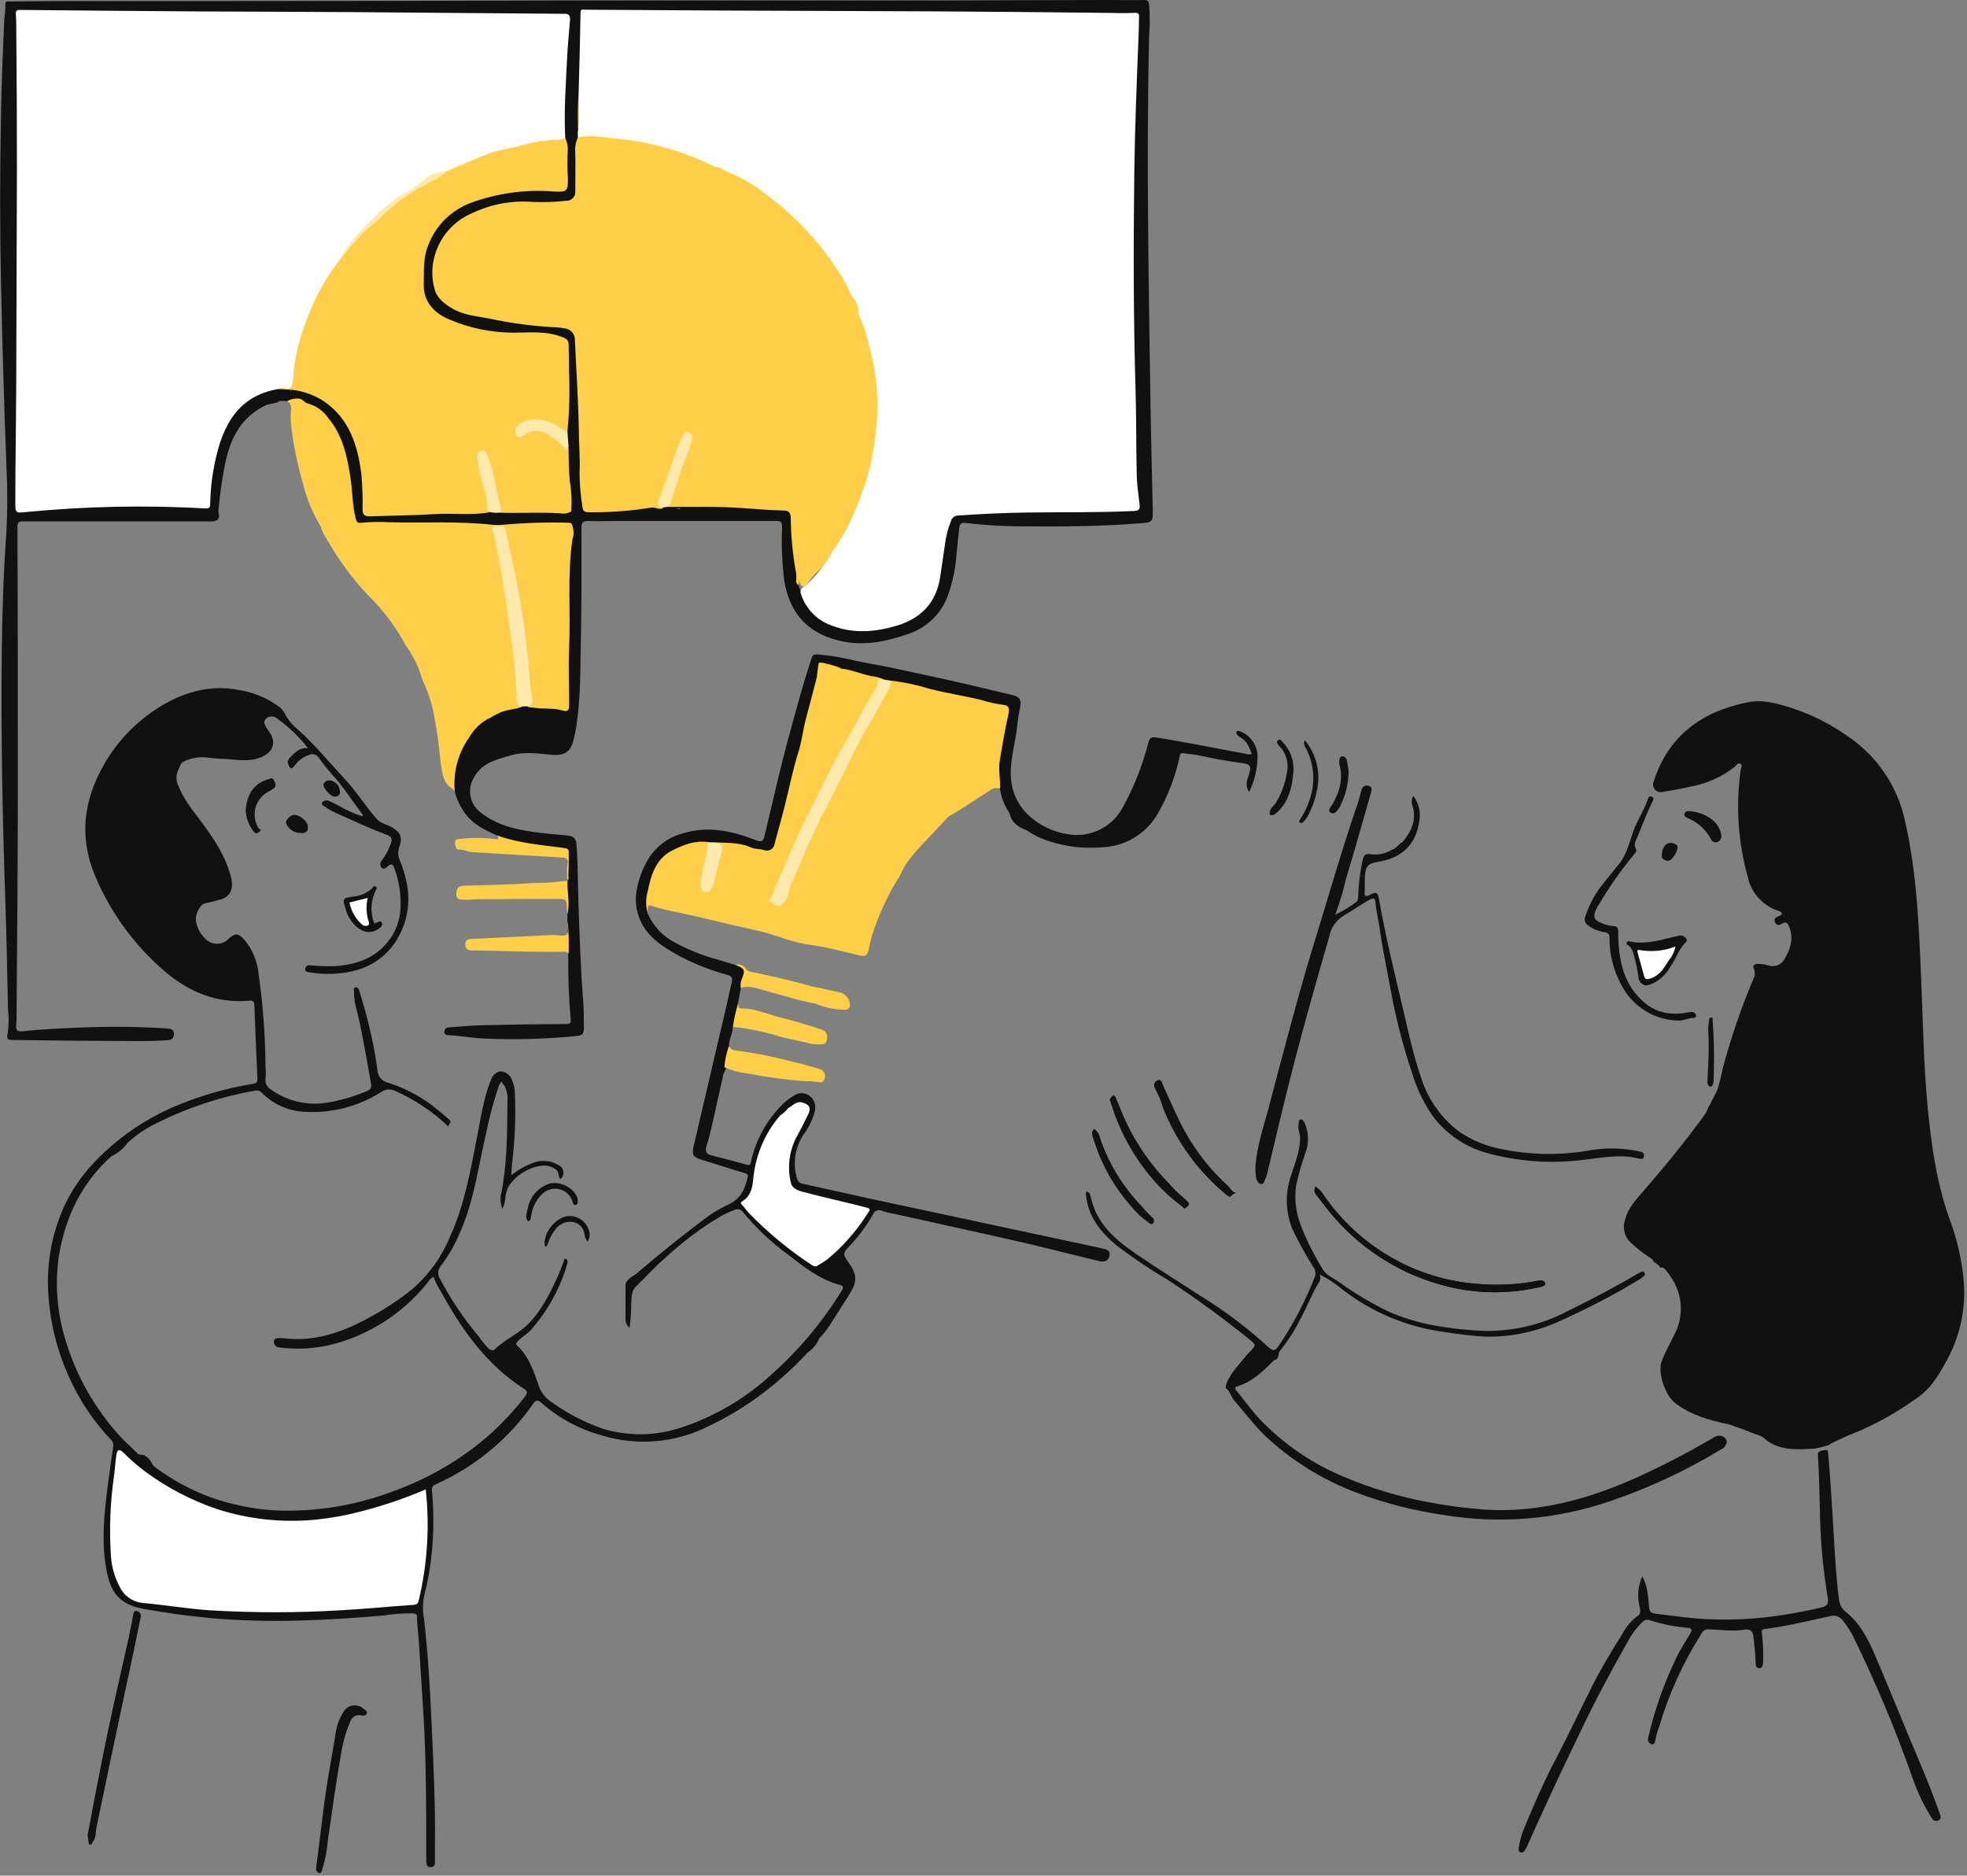 <?xml version="1.0" encoding="UTF-8"?> <svg xmlns="http://www.w3.org/2000/svg" width="365" height="348" viewBox="0 0 365 348" fill="none"><rect x="0" y="0" width="365" height="348" fill="#808080" stroke="none"/> <g clip-path="url(#clip0_614_2515)"> <path d="M120.17 169.47C121.214 171.852 123.062 173.792 125.39 174.95C127.875 176.294 130.51 177.338 133.24 178.06L136.51 179.06C138.25 179.32 138.67 180.06 138.02 181.66C137.884 182.235 137.696 182.798 137.46 183.34L136.92 186.27C136.86 187.276 136.74 188.278 136.56 189.27C136.539 189.744 136.33 190.19 135.98 190.51C135.98 191.74 135.25 192.82 135.26 194.05C135.27 195.28 134.81 196.58 134.79 197.87C134.71 198.59 134.14 199.13 134.11 199.87C133.39 203.1 132.68 206.33 131.94 209.56C131.71 210.56 131.43 211.56 131.12 212.56C130.81 213.56 130.99 214.1 132.01 214.36C134.21 214.92 136.4 215.49 138.59 216.1C139.29 216.3 139.28 215.88 139.38 215.44C140.3 211.283 142.45 207.499 145.55 204.58C146.161 204.029 146.832 203.549 147.55 203.15C147.983 202.895 148.485 202.783 148.984 202.832C149.484 202.88 149.955 203.086 150.33 203.42C150.722 203.734 151.014 204.156 151.168 204.635C151.323 205.113 151.334 205.626 151.2 206.11C150.811 207.701 150.099 209.195 149.11 210.5C148.319 211.679 147.799 213.019 147.588 214.423C147.377 215.827 147.481 217.261 147.89 218.62C147.931 218.87 148.05 219.102 148.229 219.281C148.408 219.461 148.64 219.579 148.89 219.62C153.06 220.52 157.22 221.47 161.38 222.38C165.73 223.32 170.09 224.23 174.38 225.16L199.44 230.53C201.15 230.89 202.87 231.24 204.58 231.64C205.25 231.81 206.1 231.94 205.88 232.98C205.66 234.02 204.88 234.19 203.95 233.98C199.89 232.98 195.84 231.98 191.76 230.98C183.09 228.98 174.4 227.1 165.76 225.17C165.057 225.066 164.364 224.899 163.69 224.67C163.538 224.588 163.369 224.539 163.196 224.528C163.023 224.517 162.849 224.543 162.687 224.604C162.525 224.666 162.378 224.762 162.256 224.885C162.134 225.009 162.04 225.157 161.98 225.32C160.803 227.409 159.376 229.346 157.73 231.09C156.36 232.5 156.35 232.68 157.5 234.29C159.03 236.44 159.1 237.76 157.71 239.98C156.49 241.98 155.22 243.88 153.99 245.84C153.418 246.742 152.748 247.577 151.99 248.33C151.3 249.24 150.55 250.09 149.84 250.98C146.911 254.14 143.671 256.998 140.17 259.51C137.487 261.419 134.643 263.092 131.67 264.51C125.421 267.738 118.149 268.363 111.44 266.25C107.367 265.107 103.607 263.055 100.44 260.25C99.84 259.71 99.44 259.7 98.94 260.44C94.405 266.952 88.183 272.107 80.94 275.35C80.32 275.62 80.08 275.9 80.15 276.58C80.505 280.312 80.505 284.068 80.15 287.8C79.89 290.618 79.402 293.411 78.69 296.15C78.42 297.561 78.42 299.009 78.69 300.42C79.44 306.93 79.8 313.42 80.1 320.01C80.43 327.43 80.81 334.85 80.71 342.29C80.71 343.36 80.71 344.44 80.71 345.52C80.71 346.1 80.47 346.46 79.87 346.42C79.27 346.38 79.1 346.02 79.1 345.42C79.1 339.71 79.1 333.99 78.97 328.28C78.86 320.41 78.19 312.56 77.73 304.71C77.64 303.17 77.38 301.63 77.39 300.09C77.39 299.49 77.18 299.38 76.64 299.34C74.883 299.302 73.125 299.426 71.39 299.71C60.55 300.65 49.73 301.2 38.85 300.19C34.79 299.81 30.77 299.24 26.77 298.53C22.77 297.82 20.8 296.08 19.9 292C18.7 286.47 19.32 280.95 20.02 275.44C20.32 273.06 20.68 270.7 21.02 268.33C21.053 268.076 21.018 267.817 20.92 267.58C20.822 267.344 20.663 267.137 20.46 266.98C17.227 263.548 14.606 259.587 12.71 255.27C10.618 250.623 9.362 245.643 9 240.56C8.545 234.928 9.5 229.27 11.78 224.1C13.103 221.167 14.889 218.466 17.07 216.1C21.596 211.206 27.154 207.381 33.34 204.9C37.737 203.12 42.319 201.839 47 201.08C47.7 200.95 47.79 200.7 47.77 200.08C47.564 195.573 47.374 191.063 47.2 186.55C47.2 185.92 47 185.55 46.28 185.66C40.28 186.21 35.11 184.08 30.66 180.29C24.996 175.469 20.543 169.386 17.66 162.53C14.58 155.23 15.51 148.27 19.51 141.48C21.846 137.516 25.062 134.142 28.91 131.62C33.66 128.48 38.91 126.86 44.71 128.09C47.148 128.515 49.461 129.478 51.48 130.91C52.052 131.28 52.52 131.789 52.84 132.39C53.446 133.554 54.291 134.577 55.32 135.39C58.58 138.33 61.32 141.71 64.32 144.91C66.32 147.11 67.9 149.68 69.87 151.91C70.65 152.81 71.72 152.91 72.62 153.43C74.23 154.33 74.76 155.32 74.13 157.03C73.967 157.455 73.89 157.908 73.904 158.363C73.918 158.818 74.022 159.266 74.21 159.68C76.21 164.53 76.49 169.39 73.8 174.08C72.133 176.979 69.392 179.105 66.17 180C63.276 180.788 60.241 180.914 57.29 180.37C56.93 180.37 56.6 180.21 56.64 179.83C56.642 179.719 56.669 179.609 56.718 179.509C56.767 179.41 56.838 179.322 56.925 179.252C57.011 179.183 57.112 179.133 57.221 179.107C57.329 179.08 57.441 179.078 57.55 179.1C59.02 179.236 60.495 179.293 61.97 179.27C65.87 179.02 69.41 177.94 71.97 174.74C73.38 172.988 74.202 170.836 74.32 168.59C74.458 166.073 74.081 163.555 73.21 161.19C72.97 160.46 72.68 160.05 71.92 160.76C71.63 161.03 71.15 161.41 70.79 160.97C70.632 160.779 70.551 160.536 70.562 160.288C70.573 160.041 70.676 159.806 70.85 159.63C71.503 158.77 72.028 157.82 72.41 156.81C72.89 155.64 72.76 155.22 71.6 154.81C68.41 153.65 65.37 152.16 62.28 150.81C61.628 150.506 61.003 150.148 60.41 149.74C60.13 149.55 59.52 149.34 59.79 148.91C59.934 148.71 60.145 148.571 60.385 148.517C60.625 148.464 60.876 148.5 61.09 148.62C61.7 148.91 62.32 149.19 62.91 149.52C64.28 150.326 65.736 150.977 67.25 151.46C67.25 151.32 67.36 151.23 67.34 151.21C65.41 148.67 63.72 145.96 61.55 143.6C60.696 142.648 59.898 141.646 59.16 140.6C58.973 140.297 58.68 140.075 58.338 139.977C57.996 139.879 57.629 139.912 57.31 140.07C56.329 140.411 55.468 141.03 54.83 141.85C54.55 142.15 54.2 142.85 53.83 142.41C53.46 141.97 53.17 141.19 53.69 140.68C54.61 139.79 55.4 138.68 57.15 138.79C55.49 136.674 53.533 134.808 51.34 133.25C51.051 133.021 50.688 132.905 50.319 132.926C49.951 132.946 49.603 133.1 49.34 133.36C48.72 133.92 49.2 134.53 49.49 135.08C49.608 135.29 49.742 135.49 49.89 135.68C51.33 137.61 50.78 139.48 48.53 140.46C46.03 141.53 43.53 140.83 40.95 140.77C40.23 140.77 39.52 140.65 38.8 140.59C37.241 140.335 35.641 140.558 34.21 141.23C33.38 141.57 33.37 142.4 33.01 143.02C32.84 143.425 32.752 143.86 32.752 144.3C32.752 144.74 32.84 145.175 33.01 145.58C33.668 147.205 34.539 148.735 35.6 150.13C38.51 154.03 41.6 157.85 42.85 162.68C43.4 164.79 42.85 166.51 40.61 166.97C39.811 167.212 39 167.412 38.18 167.57C37.18 167.66 36.18 169.57 36.37 170.91C36.551 172.081 37.101 173.164 37.94 174C38.215 174.336 38.559 174.608 38.948 174.798C39.338 174.988 39.764 175.091 40.197 175.101C40.631 175.11 41.061 175.026 41.459 174.853C41.856 174.68 42.212 174.423 42.5 174.1C43.65 173.05 44.3 173.17 45.36 174.38C46.873 176.201 47.794 178.441 48 180.8C48.775 186.25 49.196 191.745 49.26 197.25C49.26 198.25 49.38 199.25 49.26 200.25C49.231 200.627 49.309 201.005 49.486 201.34C49.664 201.674 49.932 201.952 50.26 202.14C51.853 203.281 53.667 204.077 55.585 204.476C57.504 204.876 59.484 204.87 61.4 204.46C63.744 204.02 66.032 203.319 68.22 202.37C68.468 202.285 68.673 202.107 68.79 201.874C68.908 201.64 68.93 201.369 68.85 201.12C68.184 197.12 67.447 193.163 66.64 189.25C66.29 187.54 65.64 185.88 65.7 184.1C65.7 183.78 65.51 183.24 65.98 183.19C66.45 183.14 66.62 183.62 66.73 184.01C67.29 185.93 67.9 187.83 68.34 189.77C69.086 192.669 69.653 195.611 70.04 198.58C70.064 199.1 70.253 199.599 70.581 200.004C70.908 200.409 71.357 200.698 71.86 200.83C74.824 201.763 77.612 203.182 80.11 205.03C81.24 205.9 82.35 206.82 83.41 207.78C83.91 208.23 83.25 208.53 83.19 209.01C80.273 206.218 76.888 203.961 73.19 202.34C72.778 202.165 72.327 202.102 71.882 202.158C71.438 202.214 71.016 202.387 70.66 202.66C66.292 205.413 61.146 206.67 56 206.24C53.201 205.995 50.579 204.765 48.6 202.77C48.434 202.582 48.219 202.444 47.978 202.374C47.737 202.303 47.482 202.302 47.24 202.37C40.988 203.471 34.926 205.465 29.24 208.29C27.228 209.254 25.365 210.503 23.71 212C22.605 212.694 21.596 213.531 20.71 214.49C15.13 219.49 12.11 225.79 10.92 233.05C10.179 238.208 10.582 243.465 12.1 248.45C13.963 254.741 17.144 260.563 21.43 265.53C22.72 267.08 24.27 268.41 25.7 269.84C26.732 270.464 27.689 271.206 28.55 272.05C31.725 274.442 35.228 276.365 38.95 277.76C42.815 279.14 46.855 279.972 50.95 280.23C58.51 280.568 66.058 279.339 73.12 276.62C79.235 274.417 84.918 271.162 89.91 267C92.673 264.64 95.186 262.003 97.41 259.13C97.91 258.51 97.94 258.13 97.19 257.64C90.26 253.19 85.7 246.71 81.82 239.64C81.264 238.79 80.811 237.877 80.47 236.92C79.84 237.13 79.59 237.67 79.26 238.08C76.929 240.964 74.138 243.444 71 245.42C65.11 249 58.79 250.91 51.82 250C51.56 249.986 51.314 249.876 51.129 249.691C50.945 249.507 50.835 249.261 50.82 249C50.77 248.38 51.3 248.26 51.82 248.27C52.02 248.255 52.221 248.255 52.42 248.27C58.42 249.08 63.75 247.11 68.86 244.27C71.556 242.809 74.114 241.105 76.5 239.18C79.557 236.532 81.954 233.207 83.5 229.47C86.18 223.61 87.27 217.32 88.5 211.07C89.22 207.45 89.71 203.77 91.12 200.32C91.245 199.93 91.472 199.58 91.778 199.307C92.085 199.034 92.458 198.849 92.86 198.77C93.335 198.791 93.793 198.954 94.174 199.237C94.555 199.521 94.843 199.912 95 200.36C95.35 201.126 95.534 201.958 95.54 202.8C95.731 207.224 95.55 211.656 95 216.05C94.93 216.64 94.93 217.24 94.88 218.05C96.064 217.091 97.394 216.328 98.82 215.79C99.591 215.47 100.426 215.336 101.258 215.399C102.09 215.461 102.896 215.719 103.61 216.15C103.854 216.255 104.066 216.421 104.227 216.631C104.389 216.842 104.494 217.089 104.533 217.352C104.572 217.614 104.544 217.882 104.45 218.13C104.357 218.378 104.202 218.598 104 218.77C103.5 218.28 103.79 217.42 103.16 216.98C102.743 216.672 102.266 216.454 101.76 216.34C101.254 216.226 100.729 216.219 100.22 216.32C99.062 216.517 97.954 216.945 96.963 217.577C95.972 218.209 95.118 219.033 94.45 220C94.06 220.698 93.828 221.473 93.77 222.27C93.731 222.969 93.54 223.652 93.21 224.27C92.943 223.548 92.834 222.778 92.89 222.01C94.13 216.2 94.11 210.29 94.17 204.38C94.246 203.469 94.102 202.554 93.75 201.71C93.61 201.29 93.14 201.08 93.05 200.59C92.909 200.883 92.748 201.167 92.57 201.44C91.589 204.347 90.791 207.313 90.18 210.32C88.75 216.49 87.96 222.82 85.36 228.67C84.453 230.845 83.28 232.901 81.87 234.79C81.567 235.109 81.377 235.518 81.33 235.956C81.283 236.393 81.381 236.834 81.61 237.21C83.629 241.061 86.063 244.679 88.87 248C89.384 248.759 89.96 249.475 90.59 250.14C91.02 250.51 91.47 250.71 91.85 250.32C93.65 248.54 96.04 247.58 97.85 245.81C100.41 243.32 101.92 240.22 103.38 237.08C103.84 236.08 104.2 235.08 104.59 234.08C104.67 233.87 104.59 233.52 104.91 233.55C105.23 233.58 105.41 233.96 105.32 234.27C105.03 235.27 104.73 236.27 104.32 237.27C102.955 240.71 101.014 243.892 98.58 246.68C97.84 247.55 96.8 248.03 96.05 248.87C95.75 249.21 95.64 249.39 96.05 249.73C98.14 251.73 99.05 254.42 99.95 257.04C100.347 258.265 101.142 259.321 102.21 260.04C105.213 262.223 108.527 263.942 112.04 265.14C116.75 266.514 121.767 266.416 126.42 264.86C132.71 262.78 138.478 259.37 143.33 254.86C148.362 250.361 152.709 245.149 156.23 239.39C156.61 238.78 156.41 238.52 155.82 238.39C152.04 237.39 149.1 234.98 146.1 232.68C143.013 230.41 140.221 227.763 137.79 224.8C137.629 224.592 137.401 224.444 137.145 224.382C136.889 224.321 136.619 224.348 136.38 224.46C135.405 224.813 134.462 225.248 133.56 225.76C129.978 227.918 126.627 230.438 123.56 233.28C121.56 234.98 119.86 236.91 117.99 238.71C117.1 239.57 117.2 240.85 117.13 241.98C117.127 243.442 117.026 244.902 116.83 246.35C116.611 246.178 116.43 245.962 116.299 245.715C116.168 245.469 116.09 245.198 116.07 244.92C116.07 242.82 116.07 240.73 116.07 238.63C116.07 237.31 117.41 236.88 118.21 236.21C122.53 232.51 126.974 228.957 131.54 225.55C132.754 224.715 134.039 223.989 135.38 223.38C137.45 222.38 138.29 220.52 138.74 218.38C138.82 218 138.74 217.81 138.3 217.69C135.59 216.87 132.9 216.01 130.2 215.18C128.62 214.69 128.34 214.27 128.72 212.64C130.76 203.86 132.81 195.087 134.87 186.32C135.19 184.96 135.45 183.59 135.79 182.23C135.98 181.48 135.79 181.13 135.01 180.88C132.003 180.076 129.092 178.946 126.33 177.51C124.04 176.24 121.72 174.96 120.05 172.82C118.484 170.843 117.764 168.326 118.05 165.82C118.321 163.764 118.972 161.777 119.97 159.96C120.683 158.611 121.677 157.43 122.884 156.497C124.092 155.564 125.485 154.9 126.97 154.55C131.23 153.29 135.34 154.08 139.37 155.55C141.65 156.41 141.56 156.43 142.1 154.13C143.52 148.13 144.9 142.02 146.55 136.02C147.81 131.41 149.06 126.8 150.55 122.24C150.81 121.45 151.11 121.37 151.78 121.42C154.046 121.622 156.292 121.996 158.5 122.54C160.76 123.04 163.04 123.37 165.3 123.86C169.08 124.68 172.86 125.46 176.63 126.31C180.4 127.16 184.16 128.08 187.92 128.96C189.24 129.27 189.58 129.96 189.28 131.27C189.006 132.635 188.803 134.014 188.67 135.4C188.26 138.48 187.31 141.5 187.61 144.65C187.838 147.123 188.949 149.43 190.74 151.15C192.769 153.081 195.342 154.345 198.11 154.77C200.084 155.125 202.119 154.856 203.932 154.001C205.746 153.146 207.248 151.748 208.23 150C210.384 146.128 212.028 141.994 213.12 137.7C213.36 136.85 213.71 136.7 214.56 136.83C220.07 137.69 225.56 138.83 231.02 139.83C231.43 139.987 231.88 140.004 232.3 139.88C231.82 138.74 231.5 137.58 230.3 136.88C229.89 136.65 229.23 136.19 229.46 135.76C229.69 135.33 230.29 135.83 230.71 135.97C231.495 136.388 232.155 137.007 232.621 137.765C233.087 138.523 233.342 139.391 233.36 140.28C233.342 142.585 232.809 144.857 231.8 146.93C231.554 146.575 231.399 146.165 231.35 145.735C231.301 145.306 231.36 144.871 231.52 144.47C232.34 141.94 232.27 141.8 229.78 141.47C227.29 141.14 224.91 140.68 222.49 140.16C221.56 139.96 220.59 139.91 219.65 139.75C219.22 139.68 219.02 139.75 218.92 140.23C218.156 143.946 216.806 147.517 214.92 150.81C213.861 152.722 212.315 154.321 210.44 155.445C208.565 156.569 206.426 157.178 204.24 157.21C200.371 157.524 196.482 156.907 192.9 155.41C192.032 155.01 191.202 154.531 190.42 153.98C189.186 153.153 188.131 152.085 187.32 150.84C186.439 149.576 185.851 148.131 185.6 146.61C185.523 146.498 185.453 146.381 185.39 146.26C184.61 142.43 185.5 138.72 186.23 135.01C186.4 134.15 186.58 133.29 186.76 132.43C186.94 131.57 186.65 131.18 185.86 131.06C182.7 130.59 179.68 129.54 176.51 129.06C174.17 128.7 171.87 127.95 169.51 127.37C168.043 126.986 166.553 126.693 165.05 126.49C164.599 126.419 164.154 126.312 163.72 126.17C161.18 125.59 158.64 125.01 156.15 124.26C155.2 124.01 154.27 123.69 153.33 123.42C152.39 123.15 152.04 123.34 151.99 124.29C151.99 124.72 151.85 125.14 151.81 125.58C151.2 128.26 150.24 130.87 149.81 133.58C149.23 137.18 148.08 140.58 147.21 144.14C146.21 148 145.44 151.92 144.3 155.74C143.66 157.88 142.91 158.18 140.78 157.74C137.977 156.971 135.087 156.558 132.18 156.51C131.92 156.51 131.67 156.51 131.41 156.51C128.598 156.381 125.83 157.245 123.59 158.95C122.876 159.464 122.304 160.153 121.93 160.95C120.646 163.6 120.041 166.528 120.17 169.47V169.47Z" fill="#111111"></path> <path d="M92.23 155C89.88 154 87.63 152.85 86.12 150.66C85.333 149.515 84.747 148.243 84.39 146.9C83.51 143.16 84.58 139.9 86.74 136.84C88.175 135.607 89.547 134.302 90.85 132.93C92.17 131.956 93.728 131.355 95.36 131.19C95.919 131.117 96.469 130.987 97 130.8C97.331 130.734 97.67 130.734 98 130.8C100.09 131.08 102.21 131.05 104.3 131.34C104.86 131.42 105.09 131.09 105.13 130.57C105.17 130.05 105.13 129.3 105.13 128.66C105.13 125.31 105.02 121.95 105.13 118.66C105.26 115.99 105.37 113.32 105.25 110.66C105.148 106.798 105.332 102.934 105.8 99.1C105.876 98.546 105.824 97.982 105.65 97.45C104.72 96.06 104.72 96.06 105.8 94.82C105.9 94.73 106.015 94.658 106.14 94.61C106.488 94.512 106.852 94.489 107.209 94.543C107.565 94.596 107.907 94.725 108.21 94.92C108.505 95.118 108.855 95.22 109.21 95.21C112.21 94.99 115.13 95.32 118.09 95.32C119.096 95.367 120.09 95.094 120.93 94.54C121.44 94.17 122.1 94.34 122.66 94.12C122.794 94.081 122.932 94.058 123.07 94.05C123.978 94.123 124.89 94.147 125.8 94.12C125.899 94.098 126.002 94.104 126.098 94.138C126.193 94.171 126.277 94.231 126.34 94.31C127.08 95.42 128.21 95.19 129.27 95.2C131.58 95.2 133.9 95.2 136.22 95.2C137.257 95.195 138.292 95.094 139.31 94.9C141.252 94.605 143.237 94.847 145.05 95.6C145.394 95.715 145.698 95.927 145.923 96.211C146.149 96.495 146.287 96.839 146.32 97.2C146.78 99.584 146.928 102.018 146.76 104.44C146.653 105.025 146.682 105.628 146.845 106.2C147.008 106.772 147.301 107.299 147.7 107.74C147.849 107.964 147.983 108.198 148.1 108.44C148.44 109.15 148.59 109.95 149 110.63C151.07 115.2 155 116.51 159.58 116.73C162.026 116.784 164.461 116.384 166.76 115.55C171.23 114.06 173.51 110.84 174.13 106.26C174.43 104.05 174.73 101.83 175.13 99.63C175.18 99.35 175.23 99.08 175.29 98.81C176.02 95.74 176.65 95.38 179.8 95.15C188.5 94.51 197.2 94.76 205.91 94.68C207.3 94.68 208.69 94.4 210.09 94.44C210.75 94.44 211.03 94.12 210.94 93.44C210 86.68 210.59 79.87 210.29 73.09C210.12 69.09 210.29 65.09 210.08 61.09C209.65 53.34 209.84 45.59 209.93 37.84C209.93 33.05 209.93 28.25 210.15 23.47C210.31 19 210.44 14.53 210.63 10.07C210.72 8.07 210.81 6.07 210.84 4.07C210.84 3.18 210.59 2.83 209.62 2.8C201.03 2.52 192.44 2.6 183.85 2.58C181.62 2.58 179.39 2.58 177.15 2.39C175.559 2.227 173.953 2.264 172.37 2.5C170.29 2.82 168.22 2.34 166.15 2.34C153.88 2.34 141.61 2.43 129.34 2.34C122.84 2.28 116.34 2.13 109.83 2.14C107.99 2.14 107.97 2.14 107.98 4.01C107.98 8.28 107.68 12.55 107.63 16.82C107.429 18.479 107.372 20.152 107.46 21.82C107.46 22.57 107.46 23.33 107.46 24.09C107.459 24.237 107.432 24.382 107.38 24.52C106.7 25.69 105.56 25.73 104.53 24.63C104.241 22.327 104.211 19.999 104.44 17.69C104.67 14.98 104.44 12.26 104.83 9.56C105.06 7.9 105.09 6.22 105.28 4.56C105.44 3.1 105.28 2.92 103.75 2.87C93.75 2.54 83.86 2.67 73.91 2.61C70.52 2.61 67.12 2.61 63.75 2.56C51.24 2.22 38.75 2.61 26.23 2.35C19.23 2.2 12.23 2.19 5.28 2.15C4.88 2.15 4.48 2.15 4.08 2.15C3.47 2.15 3.29 2.51 3.29 3.09C3.64 27.35 3.41 51.6 3.4 75.86C3.4 81.32 3.21 86.8 3.21 92.27C3.21 92.59 3.21 92.91 3.21 93.27C3.21 94.59 3.42 94.75 4.69 94.61C6.2 94.45 7.69 94.27 9.22 94.18C12.89 93.97 16.55 93.71 20.22 93.75C25.97 93.75 31.73 93.59 37.48 93.87C38.23 93.87 38.48 93.52 38.57 92.87C38.72 91.96 38.57 91.03 38.7 90.12C39.073 86.496 39.979 82.948 41.39 79.59C42.22 77.536 43.586 75.742 45.344 74.394C47.103 73.047 49.191 72.196 51.39 71.93C52.183 71.882 52.979 71.928 53.76 72.07C53.866 72.254 53.926 72.46 53.938 72.671C53.95 72.883 53.912 73.094 53.827 73.288C53.743 73.483 53.614 73.654 53.451 73.79C53.289 73.926 53.097 74.022 52.89 74.07C52.53 74.21 52.1 74.14 51.78 74.41C51.035 74.527 50.309 74.742 49.62 75.05C44.81 77.21 42.71 81.27 41.75 86.18C41.18 89.038 40.77 91.926 40.52 94.83C40.52 95.16 40.68 95.6 40.65 95.83C40.56 96.55 39.92 96.74 39.22 96.74C34.22 96.74 29.31 96.74 24.35 96.74H4.35C3.74 96.74 3.24 96.65 3.24 97.64C3.3 113.94 3.324 130.243 3.31 146.55C3.31 160.38 3.17 174.2 3.08 188.03C3.08 188.75 3.08 189.47 3 190.18C2.93 191.08 3.16 191.45 4.2 191.33C7.77 190.94 11.36 190.79 14.96 190.65C20.269 190.418 25.587 190.472 30.89 190.81C31.64 190.86 32.3 190.94 32.27 191.87C32.24 192.8 31.69 193 30.92 193C27.25 193.26 23.57 193.13 19.92 193.12C14.09 193.12 8.26 193.01 2.43 192.95C1.6 192.95 1.11 192.95 1.43 191.72C1.631 190.258 1.651 188.777 1.49 187.31C1.33 180.48 1.22 173.64 0.98 166.82C0.45 151.48 0.16 136.13 0.33 120.82C0.41 113.43 0.66 106.04 1.19 98.66C1.4 94.556 1.4 90.444 1.19 86.34C0.75 75 0.42 63.64 0.18 52.29C-0.026 42.137 -0.026 31.99 0.18 21.85C0.25 15.74 0.54 9.63 0.79 3.52C0.926 2.653 0.996 1.777 1 0.9C0.89 0.08 1.53 0.28 2 0.27C5.48 0.27 9 0.19 12.43 0.19C15.86 0.19 19.3 0.19 22.74 0.19C29.527 0.19 36.32 0.19 43.12 0.19C63.02 0.19 82.924 0.157 102.83 0.09C126.877 0.09 150.934 0.09 175 0.09C185.1 0.07 195.25 0 205.4 0C207.68 0 209.95 0.06 212.23 0C212.9 0 213.12 0.09 213.23 0.85C213.385 2.764 213.385 4.686 213.23 6.6C212.7 29.66 213.16 52.71 213.5 75.77C213.6 82.04 213.77 88.31 213.91 94.58C213.97 96.86 213.82 96.91 211.52 97.09C204.15 97.69 196.76 97.71 189.37 97.66C185.934 97.642 182.502 97.428 179.09 97.02C178.29 96.92 178.09 97.28 178.01 97.91C177.8 99.85 177.59 101.79 177.41 103.74C177.202 105.89 176.742 108.007 176.04 110.05C175.484 111.805 174.519 113.403 173.226 114.714C171.933 116.024 170.348 117.01 168.6 117.59C164.77 118.95 160.82 119.81 156.77 119.08C150.41 117.95 146.55 114.17 145.53 107.73C145.112 104.441 144.979 101.122 145.13 97.81C145.13 96.98 145.03 96.66 144.07 96.66C134.2 96.66 124.33 96.66 114.46 96.66C112.7 96.66 110.94 96.75 109.19 96.66C108.19 96.66 107.89 96.91 107.89 97.92C107.89 104.68 107.95 111.43 107.79 118.18C107.66 123.65 107.79 129.18 106.97 134.57C106.85 135.39 106.68 136.21 106.49 137.03C105.92 139.53 104.8 140.29 102.21 140.03C99.62 139.77 97.27 139.43 94.84 140.13C92.19 140.89 89.38 141.54 87.96 144.23C87.31 145.276 87.077 146.529 87.308 147.739C87.54 148.95 88.219 150.028 89.21 150.76C92.48 153.35 96.33 154.03 100.21 154.52C101.92 154.73 103.63 154.84 105.34 155.02C106.26 155.12 106.89 155.49 106.97 156.57C107.25 160.11 107.21 163.67 107.33 167.22C107.53 173.4 107.73 179.59 108.22 185.76C108.34 187.31 108.34 188.88 108.35 190.43C108.36 191.98 108.14 192.11 106.61 192.26C101.12 192.777 95.601 192.924 90.09 192.7C87.77 192.62 85.49 192.16 83.17 192.06C82.76 192.06 82.46 191.89 82.46 191.44C82.46 190.99 82.74 190.66 83.27 190.62C85.27 190.49 87.27 190.27 89.27 190.22C94.544 190.093 99.817 190.017 105.09 189.99C106.03 189.99 105.95 189.5 105.89 188.99C105.534 184.97 105.387 180.935 105.45 176.9C105.028 176.087 104.925 175.145 105.16 174.26C105.348 173.218 105.392 172.154 105.29 171.1V169.59C105.404 168.551 105.322 167.499 105.05 166.49C104.856 165.995 104.773 165.462 104.81 164.931C104.846 164.4 105 163.884 105.26 163.42C105.528 161.714 105.422 159.971 104.95 158.31C104.78 157.8 104.43 157.78 104.07 157.68C102.682 157.33 101.261 157.122 99.83 157.06C97.737 156.811 95.669 156.38 93.65 155.77C93.152 155.563 92.676 155.305 92.23 155V155Z" fill="#111111"></path> <path d="M165 126.24C167.54 126.528 170.047 127.051 172.49 127.8C175.58 128.59 178.73 129.07 181.82 129.8C183.293 130.258 184.802 130.593 186.33 130.8C187.19 130.86 187.33 131.49 187.17 132.3C186.52 135.22 186 138.16 185.52 141.11C185.23 142.9 185.65 144.6 185.57 146.34C185.25 146.212 184.9 146.177 184.56 146.239C184.221 146.301 183.905 146.457 183.65 146.69C181.33 148.14 179.11 149.69 176.73 151.08C176.402 151.224 176.098 151.42 175.83 151.66C173.37 154.47 170.57 156.98 168.34 159.99C167.83 160.751 167.391 161.558 167.03 162.4C164.805 165.887 163.05 169.653 161.81 173.6C161.561 174.441 161.361 175.296 161.21 176.16C160.91 177.37 160.53 177.51 159.33 177.22C156.56 176.57 153.81 175.84 150.97 175.4C148.65 175.09 146.374 174.506 144.19 173.66C143.93 173.55 143.62 173.66 143.4 173.44C140.9 172.65 138.31 172.2 135.76 171.59C132.63 170.84 129.49 170.09 126.35 169.39C124.471 169.056 122.614 168.605 120.79 168.04C120.34 167.88 120.22 168.12 120.2 168.5C120.18 168.88 120.2 169.14 120.2 169.45C119.806 168.108 119.806 166.681 120.2 165.34C120.82 162.27 121.73 159.23 124.88 157.72C126.88 156.72 129.04 155.89 131.41 156.24C131.635 156.966 131.635 157.744 131.41 158.47C131.1 160.08 130.67 161.66 130.41 163.28C130.32 163.9 130.15 164.76 130.89 164.95C131.63 165.14 131.98 164.29 132.14 163.66C132.6 161.89 133.14 160.13 133.56 158.35C133.78 157.42 133.77 156.76 132.62 156.65C132.44 156.65 132.22 156.55 132.29 156.27C134.7 156.42 137.12 156.21 139.44 157.27C140.12 157.56 141 157.47 141.8 157.73C141.998 157.805 142.21 157.836 142.421 157.819C142.632 157.803 142.837 157.74 143.021 157.635C143.205 157.529 143.363 157.385 143.484 157.211C143.605 157.037 143.685 156.839 143.72 156.63C144.31 154.32 144.99 152.02 145.57 149.71C146.44 146.32 147.1 142.86 148.15 139.54C148.82 137.43 149.02 135.25 149.6 133.15C150.3 130.61 150.94 128.06 151.6 125.52C151.651 125.175 151.781 124.846 151.981 124.56C152.181 124.273 152.444 124.038 152.751 123.871C153.057 123.704 153.398 123.611 153.747 123.598C154.096 123.586 154.443 123.655 154.76 123.8C155.22 123.96 155.69 123.91 156.14 124.05C158.03 124.26 159.76 125.05 161.62 125.43C162.399 125.514 163.162 125.703 163.89 125.99C162.89 126.85 162.64 128.09 162.04 129.14C158.89 134.68 155.72 140.22 152.95 145.96C151.11 149.76 149.01 153.42 147.45 157.36C146.45 159.83 145.39 162.28 144.19 164.66C143.9 165.18 143.85 165.79 143.57 166.32C143.4 166.64 142.98 167 143.57 167.32C144.16 167.64 144.57 167.92 145.1 167.47C145.559 167.096 145.876 166.578 146 166C146.16 165.34 146.48 164.74 146.6 164.07C149.03 158.38 151.5 152.71 154.44 147.25C156.15 144.06 157.67 140.75 159.29 137.5C160.6 134.87 162.29 132.43 163.62 129.78C164.309 128.702 164.778 127.499 165 126.24V126.24Z" fill="#FFCF49"></path> <path d="M87.081 136.79C84.993 139.721 84.037 143.309 84.391 146.89C84.251 146.7 84.151 146.44 83.961 146.33C82.081 145.27 82.131 143.33 81.761 141.59C81.534 138.86 81.17 136.143 80.671 133.45C80.299 131.055 79.589 128.725 78.561 126.53C78.171 125.73 78.021 124.88 77.701 124.07C77.073 122.546 76.271 121.099 75.311 119.76C73.464 116.322 71.104 113.186 68.311 110.46C65.356 107.335 62.797 103.859 60.691 100.11C60.156 99.38 59.756 98.561 59.511 97.69C57.949 95.113 56.804 92.305 56.121 89.37C55.12 85.895 54.41 82.343 54.001 78.75C53.92 77.835 53.92 76.915 54.001 76C54.071 75.692 54.036 75.369 53.902 75.083C53.768 74.797 53.542 74.563 53.261 74.42C53.603 74.035 54.058 73.768 54.561 73.658C55.065 73.549 55.59 73.602 56.061 73.81C57.94 74.511 59.629 75.643 60.991 77.116C62.352 78.589 63.349 80.361 63.901 82.29C64.975 85.349 65.558 88.559 65.631 91.8C65.722 93.116 65.93 94.421 66.251 95.7C66.265 95.838 66.308 95.973 66.377 96.094C66.445 96.215 66.539 96.32 66.651 96.403C66.763 96.486 66.891 96.544 67.027 96.575C67.163 96.605 67.304 96.607 67.441 96.58C69.441 96.22 71.441 96.81 73.441 96.42C74.761 96.17 76.061 96.62 77.381 96.61C80.501 96.61 83.621 96.61 86.731 96.61C88.163 96.605 89.593 96.736 91.001 97C92.871 97.36 94.741 96.83 96.611 96.79C99.741 96.72 102.891 96.3 106.001 97.05C106.235 97.51 106.376 98.012 106.416 98.527C106.455 99.042 106.392 99.559 106.231 100.05C105.231 106.73 105.911 113.45 105.611 120.15C105.451 123.69 105.611 127.26 105.611 130.81C105.611 131.81 105.311 132.11 104.331 131.81C102.591 131.29 100.761 131.61 98.991 131.3C98.601 131.24 98.191 131.3 97.841 131.08C98.058 130.849 98.224 130.574 98.328 130.274C98.431 129.974 98.47 129.656 98.441 129.34C97.781 124.34 97.511 119.34 96.661 114.34C95.911 110.02 95.311 105.67 94.151 101.42C93.925 100.627 93.761 99.818 93.661 99C93.661 98.88 93.637 98.76 93.589 98.65C93.542 98.539 93.473 98.439 93.386 98.356C93.299 98.273 93.196 98.208 93.084 98.166C92.971 98.124 92.851 98.105 92.731 98.11C92.081 98.05 91.731 98.21 91.931 98.97C92.321 100.32 92.471 101.71 92.761 103.08C93.841 108.24 94.421 113.47 95.201 118.68C95.761 122.36 95.871 126.05 96.281 129.73C96.371 130.237 96.584 130.714 96.901 131.12C95.421 131.72 93.741 131.61 92.311 132.45C91.817 132.676 91.339 132.937 90.881 133.23C89.523 134.315 88.252 135.506 87.081 136.79V136.79Z" fill="#FFCF49"></path> <path d="M106 97C101.773 96.865 97.542 96.985 93.33 97.36C92.665 97.428 91.995 97.428 91.33 97.36C85.04 96.67 78.73 97.05 72.43 96.9C70.594 96.793 68.751 96.827 66.92 97C66.31 97.07 66.16 96.79 66.01 96.22C65.35 93.69 65.44 91.07 65.01 88.51C64.42 84.6 63.57 80.74 60.93 77.58C60.012 76.242 58.647 75.274 57.08 74.85C56.52 74.74 56.2 74.06 55.56 73.97C54.763 73.877 53.957 74.041 53.26 74.44C52.787 74.36 52.303 74.36 51.83 74.44C52.18 73.86 52.97 74.01 53.38 73.44C53.66 73.07 54.04 72.78 54 72.26C54.104 72.136 54.242 72.047 54.397 72.002C54.552 71.958 54.717 71.96 54.87 72.01C56.719 72.248 58.495 72.886 60.072 73.881C61.648 74.876 62.989 76.203 64 77.77C66.339 81.371 67.553 85.587 67.49 89.88C67.49 91.24 67.43 92.6 67.56 93.95C67.66 94.95 68.12 95.48 69.18 95.43C71.61 95.31 74.04 95.2 76.47 95.04C77.19 95.04 77.9 94.95 78.62 94.94C82.72 94.94 86.83 94.94 90.92 94.7C91.57 94.7 92.22 94.7 92.86 94.7C97.05 94.62 101.24 94.7 105.42 94.7C105.619 94.695 105.816 94.744 105.99 94.84C105.99 95.03 105.99 95.33 105.87 95.39C104.76 96 105.33 96.49 106 97Z" fill="#111111"></path> <path d="M16.261 340.45C16.601 338.71 16.961 336.91 17.261 335.12C18.261 330.12 19.171 325.12 20.261 320.12C21.411 314.66 22.691 309.24 23.901 303.79C24.191 302.47 24.411 301.13 24.681 299.79C24.771 299.38 24.781 298.79 25.391 298.9C25.518 298.926 25.639 298.979 25.745 299.055C25.851 299.13 25.941 299.227 26.007 299.339C26.074 299.451 26.117 299.575 26.133 299.705C26.149 299.834 26.138 299.965 26.101 300.09C25.651 302.24 25.221 304.39 24.771 306.53C23.381 313.07 21.971 319.61 20.591 326.16C19.681 330.48 18.801 334.82 17.881 339.16C17.711 340 17.881 340.93 17.241 341.66C17.071 341.85 17.131 342.29 16.761 342.24C16.391 342.19 16.441 341.83 16.401 341.57C16.361 341.31 16.311 340.87 16.261 340.45Z" fill="#111111"></path> <path d="M134.42 198C134.524 196.665 134.807 195.35 135.26 194.09C135.347 194.293 135.484 194.471 135.659 194.606C135.834 194.741 136.041 194.828 136.26 194.86C139.816 195.313 143.337 196.004 146.8 196.93C148.48 197.3 150.13 197.77 151.8 198.24C152.64 198.48 153.24 198.98 153.05 199.98C152.94 200.55 152.59 200.98 151.97 200.79C151.149 200.641 150.314 200.58 149.48 200.61C145.961 200.36 142.461 199.893 139 199.21C137.42 199.046 135.875 198.637 134.42 198V198Z" fill="#FFCF49"></path> <path d="M137.461 183.31C137.366 182.769 137.421 182.212 137.621 181.7C138.331 180.01 138.201 179.7 136.511 179.03C136.846 178.917 137.209 178.919 137.543 179.037C137.877 179.155 138.161 179.381 138.351 179.68C138.801 180.37 139.731 180.37 140.511 180.54C143.951 181.29 147.381 182.07 150.771 183.04C151.272 183.156 151.78 183.246 152.291 183.31C153.601 183.73 154.991 183.84 156.291 184.26C156.743 184.475 157.121 184.82 157.376 185.251C157.631 185.682 157.751 186.18 157.721 186.68C157.661 186.892 157.527 187.076 157.344 187.199C157.161 187.321 156.94 187.375 156.721 187.35C154.865 187.318 153.032 186.931 151.321 186.21C148.191 185.65 145.171 184.65 142.101 183.84C140.601 183.45 139.081 182.71 137.461 183.31Z" fill="#FFCF49"></path> <path d="M105.31 163.4C105.22 165.46 105.78 167.51 105.31 169.57C105.31 169.34 105.22 169.1 105.21 168.87C105.15 166.73 105.15 166.77 103.06 166.79C98.38 166.79 93.71 166.79 89.06 166.84C88.06 166.84 87.06 167.01 86.06 166.93C85.47 166.93 84.59 166.93 84.67 165.85C84.75 164.77 85.04 164.34 86.19 164.32C90.42 164.23 94.65 164.12 98.87 163.84C101.024 163.834 103.175 163.687 105.31 163.4V163.4Z" fill="#FFCF49"></path> <path d="M244.1 220.16C244.674 220.529 245.161 221.016 245.53 221.59C248.433 225.869 252.175 229.513 256.53 232.3C261.676 235.63 267.563 237.643 273.67 238.16C277.291 238.524 280.944 238.396 284.53 237.78C285.3 237.64 286.53 237.27 286.72 238.13C286.86 238.71 285.51 238.86 284.72 239.01C279.342 240.111 273.785 239.988 268.46 238.65C260.434 236.651 253.207 232.256 247.74 226.05C246.52 224.68 245.44 223.2 244.31 221.75C244.101 221.547 243.966 221.28 243.928 220.992C243.89 220.703 243.951 220.41 244.1 220.16Z" fill="#111111"></path> <path d="M67.051 318.28C66.653 318.168 66.227 318.208 65.857 318.393C65.487 318.578 65.2 318.894 65.051 319.28C64.281 321.034 63.724 322.874 63.391 324.76C62.391 330.37 61.621 336.01 60.811 341.66C60.676 343.403 60.34 345.124 59.811 346.79C59.691 347.11 59.681 347.59 59.201 347.5C59.025 347.441 58.875 347.323 58.777 347.167C58.678 347.01 58.637 346.824 58.661 346.64C58.678 346.244 58.724 345.849 58.801 345.46C59.591 339.65 60.131 333.82 61.181 328.05C61.591 325.77 61.961 323.49 62.341 321.21C62.576 319.874 63.083 318.601 63.831 317.47C64.022 317.185 64.273 316.943 64.565 316.763C64.858 316.582 65.185 316.466 65.526 316.423C65.867 316.379 66.214 316.409 66.542 316.51C66.871 316.611 67.174 316.782 67.431 317.01C67.701 317.27 68.221 317.47 68.051 317.93C67.881 318.39 67.291 318.34 67.051 318.28Z" fill="#111111"></path> <path d="M136 190.5C136.203 189.058 136.517 187.634 136.94 186.24C137.06 186.57 136.85 187.1 137.5 187.09C140.5 187.09 143.19 188.52 146.07 189.09C148.22 189.67 150.35 190.31 152.45 191.03C152.632 191.077 152.802 191.161 152.951 191.275C153.1 191.389 153.225 191.532 153.318 191.695C153.411 191.858 153.471 192.038 153.493 192.224C153.516 192.41 153.501 192.599 153.45 192.78C153.35 193.78 152.77 193.78 152.02 193.78C151.46 193.789 150.901 193.742 150.35 193.64C148.13 193.01 145.83 192.75 143.65 191.99C141.144 191.291 138.586 190.793 136 190.5V190.5Z" fill="#FFCF49"></path> <path d="M105.36 171.08C105.533 173.008 105.587 174.945 105.52 176.88C105.368 176.753 105.189 176.661 104.998 176.611C104.806 176.561 104.605 176.554 104.41 176.59C98.87 176.68 93.33 176.42 87.79 176.33C87.591 176.35 87.39 176.35 87.19 176.33C86.49 176.22 86.33 175.74 86.35 175.11C86.37 174.48 86.7 174.24 87.35 174.21C92.404 173.977 97.454 173.733 102.5 173.48H102.86C103.64 173.48 104.65 173.78 105.14 173.4C105.63 173.02 105.18 171.86 105.36 171.08Z" fill="#FFCF49"></path> <path d="M92.23 155C96.23 156.45 100.54 156.78 104.75 157.34C105.2 157.4 105.54 157.54 105.54 158.04C105.54 159.5 105.54 160.95 105.47 162.41C105.47 162.75 105.61 163.13 105.3 163.41C105.185 162.346 105.185 161.274 105.3 160.21C105.42 159.44 105.12 159.14 104.3 159.1C98.73 158.79 93.16 158.43 87.58 158.1C86.72 158.05 85.97 157.54 85.03 157.64C84.59 157.64 84.45 156.78 84.45 156.23C84.45 155.68 84.87 155.72 85.29 155.66C87.412 155.395 89.558 155.395 91.68 155.66C92.07 155.71 92.86 155.87 92.23 155Z" fill="#FFCF49"></path> <path d="M229.42 221.33C229.026 221.405 228.672 221.618 228.42 221.93C228.2 222.17 227.91 221.93 227.69 221.78C222.42 217.477 218.335 211.902 215.82 205.58C215.47 204.323 214.974 203.111 214.34 201.97C214.25 201.847 214.189 201.705 214.162 201.556C214.134 201.406 214.142 201.251 214.183 201.105C214.225 200.958 214.299 200.823 214.401 200.709C214.503 200.596 214.629 200.507 214.77 200.45C215.49 200.1 215.63 200.88 215.77 201.26C217.1 204.19 218.37 207.15 219.91 209.99C222.006 213.763 224.709 217.165 227.91 220.06C228.34 220.45 228.53 221.11 229.19 221.25C229.268 221.272 229.345 221.299 229.42 221.33V221.33Z" fill="#111111"></path> <path d="M220.631 223.25C220.681 223.74 220.291 223.84 220.091 224.06C219.731 224.44 219.521 223.97 219.311 223.82C216.746 221.91 214.463 219.648 212.531 217.1C209.66 213.36 207.488 209.132 206.121 204.62C206.041 204.35 205.831 204.11 206.021 203.84C206.211 203.57 206.361 203.32 206.591 203.25C206.821 203.18 207.001 203.54 207.101 203.78C207.551 204.84 207.971 205.92 208.431 206.98C210.428 211.609 213.262 215.829 216.791 219.43C217.724 220.522 218.755 221.526 219.871 222.43C220.155 222.673 220.41 222.948 220.631 223.25V223.25Z" fill="#111111"></path> <path d="M203.001 209.45C203.301 209.639 203.557 209.89 203.752 210.187C203.947 210.484 204.076 210.819 204.131 211.17C205.747 215.903 208.39 220.219 211.871 223.81C212.435 224.529 213.061 225.198 213.741 225.81C213.84 225.864 213.927 225.939 213.993 226.03C214.06 226.121 214.106 226.226 214.127 226.338C214.148 226.449 214.144 226.563 214.115 226.673C214.086 226.782 214.034 226.884 213.961 226.97C213.631 227.34 213.311 226.97 213.041 226.76C211.833 225.926 210.757 224.914 209.851 223.76C206.702 220.192 204.347 215.996 202.941 211.45C202.701 210.79 202.401 210.1 203.001 209.45Z" fill="#111111"></path> <path d="M69.44 171.31C69.96 171.31 70.59 170.6 70.86 171.21C71.13 171.82 70.47 172.21 69.86 172.57C67.64 173.73 65.53 171.83 64.51 169.73C64.369 169.406 64.252 169.072 64.16 168.73C63.52 166.63 63.52 166.66 65.62 166.34C66.928 166.223 68.156 165.662 69.1 164.75C69.26 164.59 69.42 164.31 69.68 164.44C69.731 164.473 69.775 164.516 69.809 164.567C69.843 164.617 69.866 164.674 69.877 164.734C69.889 164.794 69.888 164.856 69.874 164.915C69.861 164.974 69.836 165.031 69.8 165.08C69.293 166.03 68.998 167.08 68.936 168.155C68.874 169.231 69.046 170.307 69.44 171.31V171.31Z" fill="#111111"></path> <path d="M45.58 150.27C45.84 147.72 46.79 145.47 49.73 144.59C50.19 144.45 50.56 144.2 50.82 144.74C51.08 145.28 51.39 145.74 50.82 146.25C50.541 146.476 50.235 146.667 49.91 146.82C49.307 147.12 48.774 147.543 48.345 148.062C47.916 148.582 47.602 149.185 47.422 149.834C47.241 150.483 47.2 151.163 47.3 151.829C47.399 152.495 47.638 153.132 48 153.7C48.1 153.86 48.73 153.95 48.12 154.36C47.74 154.61 47.51 154.77 47.12 154.36C46.192 153.191 45.653 151.761 45.58 150.27V150.27Z" fill="#111111"></path> <path d="M236.73 149C237.904 147.052 238.65 144.878 238.92 142.62C238.971 141.898 238.879 141.173 238.649 140.487C238.419 139.8 238.056 139.166 237.58 138.62C237.49 138.5 237.32 138.42 237.25 138.28C237.1 137.99 236.73 137.66 237.15 137.35C237.57 137.04 237.75 137.35 237.96 137.63C238.675 138.35 239.228 139.213 239.583 140.163C239.938 141.113 240.087 142.128 240.02 143.14C239.74 146.23 239.09 149.14 236.46 151.14C235.34 151.5 235.56 150.85 235.76 150.21C236 149.72 236.42 149.43 236.73 149Z" fill="#111111"></path> <path d="M250.25 143C250.25 145.294 249.709 147.555 248.67 149.6L248.5 149.91C248.11 150.48 247.57 151.2 246.92 150.78C246.27 150.36 246.92 149.78 247.23 149.27C248.53 146.99 249.28 144.62 248.58 141.97C248.522 141.738 248.499 141.499 248.51 141.26C248.51 140.85 248.62 140.38 249.07 140.32C249.275 140.32 249.472 140.394 249.626 140.528C249.781 140.663 249.881 140.848 249.91 141.05C250.08 141.76 250.17 142.51 250.25 143Z" fill="#111111"></path> <path d="M98.001 226.61C97.35 225.88 97.751 225.07 97.91 224.34C98.084 223.228 98.571 222.189 99.312 221.342C100.054 220.496 101.021 219.878 102.101 219.56C103.095 219.392 104.117 219.547 105.017 220.003C105.916 220.458 106.647 221.189 107.101 222.09C107.176 222.315 107.213 222.552 107.211 222.79C107.211 223.11 107.211 223.49 106.811 223.56C106.411 223.63 106.341 223.25 106.251 223.02C106.054 222.288 105.613 221.646 105.001 221.2C104.341 220.718 103.53 220.489 102.716 220.557C101.903 220.625 101.141 220.985 100.571 221.57C99.471 222.639 98.766 224.049 98.57 225.57C98.52 226 98.49 226.42 98.001 226.61Z" fill="#111111"></path> <path d="M242.12 137.34C243.215 138.653 243.984 140.206 244.365 141.873C244.745 143.539 244.727 145.272 244.31 146.93C243.978 148.532 243.409 150.076 242.62 151.51C242.402 151.876 242.136 152.213 241.83 152.51C241.794 152.559 241.748 152.6 241.695 152.632C241.643 152.663 241.585 152.683 241.524 152.691C241.464 152.7 241.402 152.696 241.343 152.68C241.284 152.665 241.229 152.637 241.18 152.6C240.93 152.37 241.18 152.16 241.27 151.98C241.99 150.929 242.556 149.781 242.95 148.57C243.541 146.97 243.785 145.263 243.668 143.562C243.551 141.861 243.074 140.204 242.27 138.7C242.118 138.511 242.023 138.283 241.997 138.042C241.97 137.801 242.013 137.557 242.12 137.34Z" fill="#111111"></path> <path d="M109.05 230.39C108.729 229.985 108.522 229.502 108.45 228.99C108.395 228.431 108.156 227.905 107.771 227.497C107.385 227.088 106.875 226.818 106.32 226.73C105.725 226.633 105.114 226.7 104.554 226.923C103.994 227.147 103.505 227.519 103.14 228C102.534 228.742 102.063 229.585 101.75 230.49C101.62 230.82 101.59 231.2 101.16 231.3C100.6 229.3 102.53 226.42 104.83 225.73C105.726 225.506 106.672 225.625 107.485 226.064C108.297 226.502 108.916 227.229 109.22 228.1C109.374 228.468 109.438 228.867 109.409 229.265C109.379 229.663 109.256 230.048 109.05 230.39V230.39Z" fill="#111111"></path> <path d="M55.78 154.54C55.193 154.554 54.617 154.384 54.131 154.054C53.645 153.724 53.274 153.251 53.07 152.7C52.88 152.16 54.13 151 54.77 151.19C55.521 151.346 56.193 151.76 56.67 152.36C56.879 152.578 57.026 152.847 57.097 153.141C57.167 153.434 57.158 153.741 57.07 154.03C56.938 154.241 56.741 154.405 56.509 154.497C56.277 154.589 56.022 154.604 55.78 154.54V154.54Z" fill="#111111"></path> <path d="M63.08 147C63.096 147.079 63.096 147.161 63.08 147.24C62.968 147.475 62.767 147.657 62.523 147.746C62.278 147.836 62.008 147.826 61.77 147.72C61.12 147.56 59.86 145.99 60.03 145.52C60.104 145.29 60.255 145.092 60.457 144.96C60.659 144.827 60.9 144.767 61.14 144.79C61.688 144.834 62.196 145.089 62.559 145.501C62.921 145.914 63.108 146.452 63.08 147Z" fill="#111111"></path> <path d="M187.341 150.9C188.453 151.866 189.49 152.915 190.441 154.04C189.001 153.45 187.681 152.63 187.341 150.9Z" fill="#111111"></path> <path d="M28.52 272.09C27.425 271.561 26.454 270.808 25.67 269.88C27.28 269.77 27.92 270.91 28.52 272.09Z" fill="#111111"></path> <path d="M20.681 214.53C20.951 213.909 21.363 213.361 21.885 212.928C22.406 212.496 23.021 212.192 23.681 212.04C22.905 213.108 21.873 213.964 20.681 214.53V214.53Z" fill="#111111"></path> <path d="M149.9 250.94C150.37 249.882 151.112 248.968 152.05 248.29C151.59 249.354 150.846 250.27 149.9 250.94V250.94Z" fill="#111111"></path> <path d="M49.67 75.08C49.956 74.813 50.3 74.616 50.674 74.505C51.049 74.394 51.445 74.372 51.83 74.44C51.18 74.91 50.38 74.82 49.67 75.08Z" fill="#111111"></path> <path d="M237.48 250.75C237.13 251.28 237.36 252.18 236.48 252.35C236.16 251.41 237.08 251.24 237.48 250.75Z" fill="#111111"></path> <path d="M79.001 276.34C79.746 283.189 79.316 290.115 77.731 296.82C77.591 297.39 77.471 297.71 76.731 297.76C72.231 298.06 67.731 298.52 63.241 298.76C55.108 299.25 46.953 299.25 38.821 298.76C34.641 298.47 30.511 297.76 26.341 297.39C25.453 297.282 24.607 296.949 23.883 296.425C23.159 295.9 22.58 295.2 22.201 294.39C21.284 292.658 20.735 290.755 20.591 288.8C20.248 283.7 20.453 278.577 21.201 273.52C21.351 272.33 21.421 271.14 21.591 269.95C21.731 268.95 22.141 268.77 22.871 269.48C24.101 270.722 25.417 271.875 26.811 272.93C30.912 275.974 35.463 278.36 40.301 280C46.281 281.917 52.594 282.571 58.841 281.92C61.541 281.638 64.215 281.15 66.841 280.46C70.993 279.399 75.058 278.022 79.001 276.34V276.34Z" fill="white"></path> <path d="M146.27 205.57C147.13 205.16 147.75 204.21 148.95 204.57C150.15 204.93 150.57 205.57 149.95 206.78C149.28 208.14 148.62 209.5 147.9 210.78C146.455 213.435 146.049 216.532 146.76 219.47C146.98 220.47 148.03 220.88 148.91 221.11C152.15 221.97 155.41 222.71 158.66 223.5C159.2 223.63 159.73 223.79 160.27 223.92C161.63 224.25 161.63 224.24 160.79 225.45C158.806 228.546 156.353 231.316 153.52 233.66C152.908 234.096 152.274 234.5 151.62 234.87C151.25 235.09 150.97 234.87 150.62 234.7C146.419 231.935 142.53 228.723 139.02 225.12C138.54 224.65 138.18 224.05 137.72 223.57C137.26 223.09 137.57 222.99 137.85 222.81C139.29 221.88 139.62 220.38 139.76 218.87C140.137 214.471 141.886 210.301 144.76 206.95C145.343 206.585 145.855 206.118 146.27 205.57V205.57Z" fill="white"></path> <path d="M165 126.24C165.54 126.61 165.34 127.03 165.1 127.47C163.45 130.47 161.9 133.47 160.1 136.47C158.74 138.75 157.7 141.21 156.5 143.59C155.2 146.18 153.89 148.76 152.55 151.33C150.38 155.5 148.72 159.9 146.73 164.14C146.2 164.92 146.08 165.94 145.31 166.57C144.86 166.94 144.39 167.44 143.75 167.02C143.11 166.6 143.45 166.11 143.65 165.64C143.85 165.17 143.65 164.93 143.84 164.64C145.78 160.28 147.55 155.84 149.71 151.59C152.09 146.91 154.28 142.12 156.94 137.59C158.88 134.26 160.57 130.79 162.62 127.52C162.96 126.98 162.55 125.84 163.81 126.04L165 126.24Z" fill="#FFE9AD"></path> <path d="M132.271 156.29C134.271 156.72 134.271 156.71 133.731 158.8C133.311 160.37 132.951 161.96 132.511 163.53C132.261 164.44 132.051 165.53 130.831 165.53C130.111 165.53 129.831 164.33 130.111 162.93C130.581 160.72 131.111 158.51 131.361 156.26L132.271 156.29Z" fill="#FFE9AD"></path> <path d="M156.12 124C155.734 124.04 155.346 124.04 154.96 124C154.313 123.795 153.614 123.832 152.992 124.104C152.37 124.377 151.868 124.866 151.58 125.48C151.67 124.78 151.78 124.08 151.86 123.37C151.86 122.94 152.11 122.87 152.5 122.95C153.739 123.178 154.952 123.53 156.12 124V124Z" fill="#FFCF49"></path> <path d="M107.191 24.55L107.281 24.15C107.431 21.78 107.281 19.4 107.381 17.03C107.501 12.16 107.651 7.29 107.721 2.42C107.721 1.55 108.211 1.8 108.631 1.8C117.421 1.85 126.211 1.92 135.001 1.96C147.831 2.02 160.661 2.04 173.481 2.11C183.834 2.17 194.184 2.26 204.531 2.38C206.531 2.38 208.601 2.5 210.631 2.38C211.321 2.38 211.371 2.64 211.361 3.12C211.361 4.48 211.301 5.83 211.251 7.19C210.931 15.45 210.591 23.71 210.481 31.98C210.311 45.53 210.321 59.08 210.721 72.62C210.871 77.69 210.811 82.77 210.931 87.84C210.931 89.75 211.251 91.66 211.461 93.56C211.551 94.36 211.461 94.75 210.461 94.8C203.801 95.13 197.121 95 190.461 95.09C186.231 95.15 182.011 95.36 177.781 95.64C177.486 95.653 177.203 95.755 176.968 95.934C176.734 96.113 176.56 96.359 176.471 96.64C175.878 98.124 175.487 99.681 175.311 101.27C174.991 103.27 174.761 105.22 174.441 107.19C173.701 111.82 170.901 114.71 166.521 116.05C162.571 117.25 158.521 117.63 154.521 116.13C153.168 115.689 151.937 114.941 150.923 113.943C149.91 112.945 149.142 111.725 148.681 110.38C148.341 109.66 148.681 109.18 149.261 108.78C151.016 107.357 152.479 105.608 153.571 103.63C153.883 103.127 154.118 102.581 154.271 102.01C154.834 100.909 155.466 99.843 156.161 98.82C157.413 96.782 158.42 94.604 159.161 92.33C160.529 88.435 161.514 84.416 162.101 80.33C162.655 76.259 162.546 72.126 161.781 68.09C161.464 66.289 161.05 64.506 160.541 62.75C160.121 61.252 159.607 59.782 159.001 58.35C159.035 57.235 158.681 56.143 158.001 55.26L157.801 55C156.94 52.86 155.749 50.869 154.271 49.1C153.191 47.58 152.121 46.04 150.911 44.61C149.504 42.975 147.991 41.435 146.381 40C143.943 37.714 141.283 35.677 138.441 33.92C136.604 32.807 134.652 31.896 132.621 31.2C128.588 29.363 124.389 27.916 120.081 26.88C117.591 26.26 115.021 26.28 112.501 25.88C110.967 25.593 109.399 25.546 107.851 25.74C107.612 25.777 107.368 25.72 107.171 25.58C107.1 25.417 107.065 25.24 107.069 25.063C107.072 24.885 107.114 24.71 107.191 24.55V24.55Z" fill="white"></path> <path d="M51.691 72.17C44.881 73.3 41.791 77.95 40.251 84.17C39.483 87.219 39.063 90.346 39.001 93.49C39.001 94.13 38.861 94.36 38.131 94.33C27.033 93.702 15.904 93.926 4.841 95C2.931 95.2 2.841 95.19 2.841 93.33C2.841 85.98 2.981 78.63 3.011 71.33C3.071 57.86 3.081 44.39 3.141 30.92C3.141 22.567 3.101 14.233 3.021 5.92C3.021 4.81 3.021 3.7 2.941 2.59C2.881 2.02 3.121 1.84 3.701 1.84C14.721 1.953 25.747 2.047 36.781 2.12C46.451 2.18 56.121 2.18 65.781 2.25C78.781 2.34 91.781 2.48 104.781 2.56C105.631 2.56 105.781 2.92 105.781 3.63C105.601 6.02 105.341 8.4 105.231 10.79C105.021 15.49 104.651 20.19 104.861 24.91C104.933 25.023 104.982 25.15 105.004 25.282C105.026 25.414 105.022 25.55 104.991 25.68C104.811 25.945 104.559 26.154 104.265 26.281C103.971 26.408 103.647 26.45 103.331 26.4C99.041 26.4 95.031 27.83 90.961 28.88C88.978 29.482 87.056 30.268 85.221 31.23C84.504 31.55 83.762 31.808 83.001 32C81.154 32.121 79.416 32.918 78.121 34.24C77.573 34.825 76.922 35.303 76.201 35.65C73.111 37.12 70.761 39.54 68.311 41.8C66.34 43.708 64.656 45.89 63.311 48.28C62.735 49.281 62.094 50.243 61.391 51.16C60.135 53.045 59.08 55.056 58.241 57.16C56.929 60.068 55.924 63.104 55.241 66.22C54.882 67.733 54.667 69.277 54.601 70.83C54.531 71.83 54.181 72.27 53.151 72.14C52.665 72.088 52.174 72.097 51.691 72.17Z" fill="white"></path> <path d="M107.22 25.49C109.74 24.93 112.22 25.56 114.71 25.75C119.111 26.195 123.437 27.203 127.58 28.75C129.39 29.37 131.1 30.26 132.85 31.03C137.34 33.43 141.79 35.91 145.56 39.39C148.293 41.703 150.786 44.287 153 47.1C154.814 49.637 156.483 52.275 158 55V55C158.524 55.989 158.93 57.036 159.21 58.12C159.974 59.68 160.574 61.316 161 63C161.36 64.59 161.82 66.13 162.1 67.75C162.932 72.096 163.037 76.55 162.41 80.93C162.114 83.582 161.595 86.205 160.86 88.77C159.27 93.5 157.56 98.22 154.47 102.26C153.87 103.602 153.014 104.814 151.95 105.83C151.184 106.525 150.493 107.299 149.89 108.14C149.7 108.45 149.6 108.96 149.06 108.83C148.52 108.7 148.48 108.32 148.34 107.94C148.284 107.751 148.247 107.557 148.23 107.36C148.23 107.76 148.38 108.19 147.99 108.51L147.76 108.02C147.306 106.416 147.034 104.765 146.95 103.1C146.85 100.76 146.6 98.43 146.36 96.1C146.26 95.15 145.42 95.03 144.73 95.1C142.979 95.084 141.23 94.977 139.49 94.78C135.62 94.45 131.75 94.61 127.89 94.51C126.63 94.51 125.36 94.36 124.1 94.29C123.79 94.29 123.66 94.16 123.79 93.85C125.13 90.74 125.88 87.41 127.27 84.31C127.588 83.49 127.855 82.652 128.07 81.8C128.19 81.41 128.24 80.97 127.75 80.8C127.26 80.63 127.09 80.97 126.89 81.28C126.651 81.647 126.459 82.044 126.32 82.46C125.09 85.92 123.94 89.4 122.65 92.83C122.558 93.034 122.542 93.265 122.607 93.481C122.671 93.695 122.811 93.88 123 94C123.04 94.044 123.062 94.101 123.062 94.16C123.062 94.219 123.04 94.276 123 94.32L122.74 94.38C119.641 94.859 116.515 95.15 113.38 95.25C112.03 95.25 110.68 95.25 109.38 95.32C108.33 95.32 107.7 94.8 107.7 93.86C107.7 91.31 107.06 88.86 107.23 86.23C107.354 83.642 107.287 81.048 107.03 78.47C106.79 75.68 107.03 72.88 106.65 70.1C106.419 67.915 106.322 65.717 106.36 63.52C106.392 63.247 106.368 62.97 106.288 62.707C106.208 62.444 106.075 62.2 105.896 61.991C105.718 61.782 105.498 61.611 105.251 61.491C105.004 61.37 104.735 61.302 104.46 61.29C103.479 61.048 102.471 60.927 101.46 60.93C97.77 61.08 94.27 59.93 90.68 59.47C89.49 59.32 88.32 59.06 87.141 58.81C85.363 58.485 83.698 57.715 82.3 56.57C80.966 55.372 80.143 53.707 80.001 51.92C79.001 45.52 84.49 39.55 90.141 38.28C92.141 37.82 94.141 37.05 96.221 37.03C97.031 37.03 97.82 37.09 98.611 37.14C100.687 37.151 102.763 37.058 104.83 36.86C105.93 36.86 106.39 36.25 106.41 35.02C106.41 32.59 106.41 30.15 106.41 27.71C106.4 26.89 106.34 26 107.22 25.49Z" fill="#FFCF49"></path> <path d="M51.69 72.17C51.69 72.17 51.74 72.11 51.78 72.1C52.54 71.77 53.63 72.52 54.09 71.7C54.37 70.912 54.489 70.075 54.44 69.24C54.805 65.752 55.667 62.334 57 59.09C58.456 55.125 60.524 51.413 63.13 48.09C65.87 44 69.58 40.87 73.29 37.71C76.18 35.25 79.65 33.77 82.81 31.79C85.3 30.74 87.81 29.64 90.29 28.65C92.44 27.8 94.76 27.56 96.97 26.93C99.183 26.298 101.47 25.962 103.77 25.93C104.156 25.865 104.53 25.744 104.88 25.57C105.63 25.72 105.58 26.4 105.61 26.89C105.75 29.36 105.69 31.84 105.61 34.31C105.617 34.696 105.478 35.071 105.22 35.358C104.962 35.645 104.605 35.825 104.22 35.86C103.894 35.944 103.555 35.965 103.22 35.92C100.894 35.631 98.54 35.654 96.22 35.99C91.92 36.31 87.68 37.25 84.15 39.83C82.61 40.916 81.343 42.344 80.449 44.003C79.555 45.662 79.059 47.507 79 49.39C79 50.39 79 51.31 79 52.27C78.8 55.59 80.74 57.53 83.38 58.92C84.727 59.64 86.201 60.088 87.72 60.24C88.281 60.254 88.834 60.373 89.35 60.59C91.052 61.301 92.907 61.567 94.74 61.36C97.29 61.36 99.84 61.43 102.39 61.61C103.376 61.76 104.329 62.075 105.21 62.54C105.76 62.77 105.85 63.33 105.85 63.87C105.85 68.87 105.92 73.87 105.85 78.87C105.871 79.312 105.744 79.748 105.49 80.11C105.04 80.52 104.67 80.11 104.3 79.98C103.13 79.48 102.07 78.77 100.85 78.36C99.23 77.82 97.85 78.55 96.49 79.08C96.376 79.144 96.274 79.229 96.192 79.332C96.111 79.435 96.05 79.553 96.014 79.679C95.977 79.805 95.966 79.938 95.981 80.068C95.996 80.199 96.037 80.325 96.1 80.44C96.39 81.07 96.85 80.62 97.2 80.44C98.103 79.884 99.169 79.656 100.221 79.794C101.271 79.933 102.243 80.429 102.97 81.2C103.78 82.021 104.723 82.697 105.76 83.2C106.05 85.33 105.76 87.49 106.12 89.62C106.338 90.874 106.422 92.148 106.37 93.42C106.432 93.939 106.301 94.462 106 94.89V94.89C105.399 95.246 104.687 95.371 104 95.24C100.26 95 96.51 95.24 92.77 95.13C92.06 92.59 91.56 90.01 91.03 87.44C90.844 86.499 90.538 85.584 90.12 84.72C89.96 84.4 89.8 84.01 89.35 84.12C88.9 84.23 88.84 84.68 88.88 85.12C88.973 86.633 89.269 88.126 89.76 89.56C90.407 91.322 90.746 93.183 90.76 95.06C87.47 95.65 84.15 95.17 80.85 95.38C76.78 95.63 72.71 95.65 68.64 95.8C67.76 95.8 67.3 95.59 67.28 94.62C67.329 92.388 67.252 90.154 67.05 87.93C66.38 82.67 64.86 77.77 60.21 74.53C58.356 73.287 56.222 72.524 54 72.31L51.69 72.17Z" fill="#FFCF49"></path> <path d="M106 94.81C106.136 92.953 106.045 91.086 105.73 89.25C105.52 87.12 105.54 84.99 105.49 82.86C105.196 82.47 105.02 82.002 104.985 81.515C104.949 81.027 105.055 80.539 105.29 80.11C105.663 76.258 105.757 72.385 105.57 68.52C105.57 67 105.57 65.52 105.51 63.97C105.51 63.28 105.34 62.97 104.51 62.62C101.51 61.35 98.39 61.71 95.34 61.72C91.123 61.724 86.951 60.848 83.09 59.15C80.56 58 78.55 56 78.63 52.73C78.69 50.31 78.48 47.88 79.45 45.54C80.129 43.729 81.189 42.086 82.559 40.721C83.929 39.356 85.577 38.302 87.39 37.63C92.267 35.84 97.471 35.12 102.65 35.52C105.24 35.68 105.44 35.52 105.37 32.87C105.255 31.119 105.255 29.361 105.37 27.61C105.338 26.899 105.172 26.2 104.88 25.55V24.79C105.69 24.97 106.54 25.56 107.23 24.55V25.49C106.831 26.363 106.666 27.324 106.75 28.28C106.8 30.67 106.75 33.07 106.75 35.47C106.775 35.701 106.75 35.935 106.675 36.156C106.601 36.376 106.48 36.578 106.32 36.747C106.161 36.916 105.966 37.049 105.75 37.136C105.535 37.222 105.303 37.261 105.07 37.25C102.966 37.484 100.846 37.554 98.73 37.46C94.982 37.175 91.224 37.864 87.82 39.46C86.015 40.182 84.41 41.329 83.143 42.803C81.875 44.278 80.982 46.037 80.54 47.93C80.089 49.797 80.12 51.748 80.63 53.6C81.02 55.24 82.37 56.29 83.79 57.16C85.91 58.46 88.33 58.64 90.67 59.08C94.84 59.988 99.078 60.543 103.34 60.74C103.817 60.77 104.291 60.83 104.76 60.92C105.3 60.968 105.801 61.223 106.159 61.631C106.516 62.038 106.703 62.568 106.68 63.11C106.93 68.69 107.31 74.27 107.41 79.86C107.41 82.48 107.68 85.1 107.54 87.74C107.559 89.891 107.746 92.038 108.1 94.16C108.16 94.78 108.51 95.02 109.1 95.04C113.048 95.096 116.993 94.805 120.89 94.17C121.57 94.07 122.12 94.53 122.76 94.35C121.3 94.54 120.13 95.54 118.6 95.65C117.79 95.71 117.05 95.41 116.26 95.52C114.05 95.81 111.84 95.1 109.63 95.52C109.344 95.573 109.05 95.562 108.769 95.49C108.487 95.417 108.225 95.284 108 95.1C107.4 94.64 106.68 94.85 106 94.81Z" fill="#111111"></path> <path d="M96.901 131.07C96.231 131.07 95.991 130.84 95.901 130.07C95.721 126.97 95.581 123.86 95.151 120.79C94.221 114.05 93.351 107.31 91.961 100.65C91.817 99.947 91.634 99.252 91.411 98.57C91.201 97.94 91.231 97.66 92.021 97.64C93.751 97.58 93.661 97.56 94.021 99.27C94.631 102.44 95.481 105.56 96.021 108.73C97.143 114.68 97.921 120.69 98.351 126.73C98.411 127.73 98.651 128.73 98.801 129.79C98.921 130.58 98.601 131.01 97.801 131.04L96.901 131.07Z" fill="#FFE9AD"></path> <path d="M123 94.3V94.15C123.035 94.092 123.083 94.042 123.14 94.005C123.196 93.968 123.261 93.944 123.328 93.936C123.396 93.927 123.464 93.934 123.528 93.955C123.593 93.977 123.651 94.013 123.7 94.06C128.56 94.06 133.42 93.92 138.27 94.3C140.68 94.49 143.1 94.66 145.52 94.72C146.37 94.72 146.69 95.2 146.73 96C146.762 99.466 147.097 102.922 147.73 106.33C147.79 106.882 147.79 107.438 147.73 107.99C145.81 106.81 146.49 104.99 146.57 103.31C146.66 101.101 146.445 98.89 145.93 96.74C145.62 95.5 144.01 95.57 142.87 95.29C141.11 94.86 139.41 95.41 137.69 95.48C134.38 95.63 131.07 95.48 127.75 95.54C127.16 95.54 126.65 95.54 126.48 94.8C126.465 94.719 126.433 94.643 126.385 94.577C126.337 94.51 126.275 94.455 126.203 94.416C126.131 94.377 126.051 94.354 125.969 94.35C125.888 94.345 125.806 94.359 125.73 94.39C124.82 94.75 123.94 94.23 123 94.3Z" fill="#111111"></path> <path d="M87.08 136.79C87.974 135.247 89.293 133.994 90.88 133.18C89.793 134.559 88.513 135.775 87.08 136.79V136.79Z" fill="#111111"></path> <path d="M107.38 17C107.502 19.373 107.468 21.751 107.28 24.12C107.178 21.747 107.212 19.369 107.38 17V17Z" fill="#FFCF49"></path> <path d="M143.9 164.59C143.928 165.06 143.871 165.531 143.73 165.98C143.656 166.122 143.636 166.286 143.673 166.442C143.709 166.598 143.801 166.736 143.93 166.83C144.26 167.07 144.54 166.83 144.78 166.65C145.299 166.294 145.717 165.808 145.99 165.24C146.19 164.83 146.3 164.34 146.78 164.12C146.38 165.41 146.32 166.83 145.14 167.81C144.2 168.59 143.59 167.62 142.93 167.35C142.27 167.08 143.06 166.67 143.22 166.35C143.47 165.75 143.67 165.17 143.9 164.59Z" fill="#FFE9AD"></path> <path d="M90.79 95C90.16 94.54 90.441 93.81 90.361 93.23C90.13 91.32 89.361 89.56 88.981 87.71C88.77 86.71 88.66 85.71 88.531 84.77C88.484 84.51 88.542 84.243 88.691 84.025C88.841 83.808 89.071 83.659 89.331 83.61C89.91 83.45 90.171 83.8 90.4 84.29C91.191 86.367 91.757 88.523 92.091 90.72C92.341 91.81 92.591 92.9 92.9 93.96C92.975 94.144 93.006 94.342 92.993 94.539C92.979 94.737 92.92 94.929 92.82 95.1C92.143 95.172 91.458 95.138 90.79 95Z" fill="#FFE9AD"></path> <path d="M64.851 167.45L68.231 166.59C67.927 167.909 67.948 169.281 68.291 170.59C68.411 170.95 68.651 171.47 68.291 171.7C68.067 171.797 67.818 171.816 67.582 171.754C67.346 171.693 67.138 171.554 66.991 171.36C65.885 170.313 65.136 168.946 64.851 167.45Z" fill="white"></path> <path d="M158.001 55C157.067 53.928 156.267 52.746 155.621 51.48C154.839 50.073 153.964 48.72 153.001 47.43C151.626 45.559 150.061 43.837 148.331 42.29C145.289 39.208 141.852 36.541 138.111 34.36C136.289 33.35 134.533 32.228 132.851 31C133.731 30.93 134.281 31.63 135.011 31.89C137.624 32.938 140.065 34.374 142.251 36.15C147.404 39.955 151.834 44.653 155.331 50.02C156.428 51.56 157.325 53.233 158.001 55V55Z" fill="#FFCF49"></path> <path d="M159.25 58.13C158.78 57.13 158.05 56.2 158.04 55.01C158.472 55.399 158.807 55.884 159.017 56.426C159.227 56.968 159.307 57.551 159.25 58.13V58.13Z" fill="#FFCF49"></path> <path d="M82.771 31.76C82.087 32.593 81.198 33.234 80.191 33.62C76.532 35.36 73.209 37.729 70.371 40.62C69.371 41.56 68.241 42.29 67.311 43.26C66.071 44.54 64.971 45.95 63.821 47.26C63.591 47.54 63.431 47.87 63.091 48.02C63.901 46.478 64.909 45.05 66.091 43.77C68.231 41.258 70.642 38.991 73.281 37.01C74.571 35.95 76.221 35.42 77.521 34.34C78.23 33.644 79.015 33.03 79.861 32.51C80.774 32.076 81.762 31.822 82.771 31.76V31.76Z" fill="#FFE9AD"></path> <path d="M112.331 86.68C111.166 86.656 110.003 86.556 108.851 86.38C108.441 86.38 107.991 86.24 107.971 85.74C107.801 84.999 107.829 84.227 108.051 83.5C108.221 83.16 108.641 83.41 108.921 83.5C114.171 85.4 117.921 82.8 121.291 79.29C121.721 78.85 122.041 78.29 122.741 78.64C122.89 78.728 123.019 78.846 123.119 78.987C123.22 79.128 123.29 79.288 123.325 79.458C123.36 79.628 123.359 79.803 123.322 79.972C123.285 80.141 123.213 80.3 123.111 80.44C122.552 81.591 121.734 82.597 120.721 83.38C119.23 84.457 117.619 85.356 115.921 86.06C114.779 86.509 113.557 86.72 112.331 86.68Z" fill="#FFCF49"></path> <path d="M123.74 94.06L123.04 94.15C122.04 94.15 121.92 93.71 122.22 92.86C123.43 89.53 124.59 86.18 125.79 82.86C126.04 82.176 126.331 81.508 126.66 80.86C126.9 80.37 127.28 79.96 127.89 80.25C128.5 80.54 128.58 81.01 128.42 81.66C127.91 83.66 126.96 85.45 126.36 87.39C125.76 89.33 125.06 91.23 124.48 93.17C124.34 93.65 124 93.79 123.74 94.06Z" fill="#FFE9AD"></path> <path d="M105.3 80.11C105.37 81.02 105.43 81.94 105.5 82.86C105.26 83.19 105.14 83.53 104.61 83.02C103.698 82.031 102.639 81.188 101.47 80.52C100.826 80.118 100.075 79.923 99.317 79.961C98.559 79.998 97.831 80.267 97.23 80.73C96.79 81.07 96.23 81.57 95.74 80.73C95.572 80.347 95.551 79.915 95.68 79.517C95.809 79.119 96.079 78.782 96.44 78.57C97.555 77.993 98.811 77.744 100.062 77.85C101.313 77.956 102.508 78.414 103.51 79.17C104.082 79.529 104.68 79.844 105.3 80.11V80.11Z" fill="#FFE9AD"></path> <path d="M298.781 278.52C288.891 281.906 278.316 282.793 268.001 281.1C262.497 280.309 257.093 278.935 251.881 277C245.439 274.607 239.548 270.937 234.561 266.21C232.561 264.21 230.861 261.95 229.011 259.82C228.461 259.18 228.321 258.24 227.601 257.66C227.291 257.41 227.501 257 227.601 256.66C228.381 254.66 229.961 253.17 231.251 251.51C231.509 251.209 231.782 250.922 232.071 250.65C233.071 249.57 233.131 249.55 231.911 248.56C227.048 244.619 221.988 240.927 216.751 237.5C213.456 235.554 210.277 233.417 207.231 231.1C204.291 228.65 201.921 225.8 201.531 221.77C201.531 221.54 201.401 221.31 201.581 221.08C202.261 221.16 202.341 221.78 202.441 222.22C203.491 227.01 206.891 229.95 210.651 232.54C214.411 235.13 218.531 237.66 222.461 240.24C226.715 242.84 230.731 245.812 234.461 249.12L234.551 249.2C236.411 250.94 236.471 250.98 237.821 248.88C240.309 245.075 242.39 241.02 244.031 236.78C244.113 236.474 244.121 236.154 244.055 235.844C243.989 235.535 243.85 235.245 243.651 235C242.231 232.744 240.946 230.407 239.801 228C238.525 224.826 238.446 221.297 239.581 218.07C240.281 215.84 241.201 213.65 241.261 211.23C241.261 210.41 240.841 209.69 240.951 208.88C241.001 208.45 240.881 207.81 241.341 207.72C241.801 207.63 242.061 208.23 242.241 208.72C242.85 210.327 242.872 212.099 242.301 213.72C241.58 215.749 240.982 217.819 240.511 219.92C240.159 222.377 240.441 224.883 241.331 227.2C242.445 230.106 243.834 232.899 245.481 235.54C246.051 236.54 247.211 237.02 248.161 237.65C251.216 239.877 254.47 241.819 257.881 243.45C260.997 244.772 264.27 245.687 267.621 246.17C270.269 246.59 272.941 246.844 275.621 246.93C280.91 246.995 286.132 245.748 290.821 243.3C295.251 241.09 299.661 238.83 303.921 236.3C304.701 235.91 305.051 235.67 305.201 236.3C305.351 236.48 305.201 236.7 304.471 237.23C299.71 240.118 294.774 242.706 289.691 244.98C285.351 247.031 280.6 248.064 275.801 248C273.211 247.844 270.631 247.557 268.071 247.14C261.147 246.233 254.589 243.499 249.071 239.22C247.794 238.125 246.383 237.197 244.871 236.46C244.982 236.694 245.03 236.953 245.008 237.211C244.987 237.469 244.898 237.717 244.751 237.93C243.461 239.93 242.681 242.21 241.521 244.3C240.391 246.584 239.023 248.743 237.441 250.74C237.001 251.22 236.801 251.84 236.441 252.35C234.441 254.35 232.441 256.35 229.581 257.22C229.221 257.33 229.041 257.55 229.341 257.91C231.021 259.91 232.491 262.08 234.341 263.91C238.652 268.258 243.789 271.699 249.451 274.03C254.379 276.12 259.519 277.672 264.781 278.66C268.306 279.343 271.869 279.817 275.451 280.08C286.571 280.79 296.811 277.54 306.671 272.75C309.791 271.24 312.881 269.65 315.881 267.92L318.271 266.55C318.502 266.434 318.757 266.373 319.016 266.373C319.274 266.373 319.53 266.434 319.761 266.55C320.029 266.682 320.242 266.905 320.361 267.18C320.361 267.41 320.531 267.72 320.181 268.18L319.991 268.48C319.766 268.708 319.497 268.889 319.201 269.01C312.758 272.909 305.911 276.098 298.781 278.52V278.52Z" fill="#111111"></path> <path d="M356.09 326.64C353.35 320.23 350.78 313.74 348.03 307.33C346.71 304.23 345.22 301.2 342.45 299.02C341.766 298.446 341.332 297.628 341.24 296.74C340.93 294.28 340.71 291.82 340.55 289.35C340.11 282.6 339.81 275.84 339.18 269.09C338.858 269.016 338.523 269.019 338.202 269.097C337.881 269.175 337.582 269.327 337.33 269.54C337.33 269.83 337.33 270.54 337.4 271.07C337.58 274.49 337.59 276.42 337.7 279.85C337.754 285.362 338.236 290.862 339.14 296.3C339.38 297.59 339.08 297.99 337.95 298.25C335.5 298.82 333.04 299.31 330.55 299.68C325.973 300.383 321.336 300.627 316.71 300.41C313.55 300.26 310.44 299.77 307.31 299.41C306.31 299.31 306.1 299.04 306 298.1C305.81 296.22 305.77 294.27 304.73 292.49C303.922 294.283 303.763 296.302 304.28 298.2C304.39 298.82 304.49 299.44 303.88 299.82C302.697 300.695 301.732 301.831 301.06 303.14C299.06 306.31 297.12 309.52 295.43 312.87C293.17 317.35 291.05 321.87 288.71 326.35C286.51 330.52 284.63 334.82 282.84 339.16C282.354 340.302 282.018 341.502 281.84 342.73C281.84 343.07 281.64 343.5 282.1 343.66C282.56 343.82 282.79 343.54 283.01 343.23C283.162 342.995 283.292 342.748 283.4 342.49C284.02 341.11 284.6 339.72 285.25 338.35C287.25 334 289.25 329.61 291.35 325.28C293.12 321.62 294.83 317.93 296.72 314.33C298.48 310.98 300.31 307.66 302.18 304.33C302.877 303.071 303.757 301.922 304.79 300.92C304.949 300.744 305.156 300.618 305.385 300.56C305.615 300.501 305.857 300.511 306.08 300.59C308.326 301.319 310.648 301.792 313 302C314 302.07 314.07 302.41 313.6 303.18C312.77 304.54 311.9 305.89 311.19 307.31C308.83 312.147 307.029 317.236 305.82 322.48C305.788 322.594 305.779 322.714 305.794 322.831C305.808 322.949 305.846 323.063 305.904 323.166C305.963 323.269 306.041 323.36 306.135 323.432C306.229 323.505 306.336 323.559 306.45 323.59C306.93 323.81 307.13 323.2 307.16 322.88C307.308 322.055 307.539 321.248 307.85 320.47C309.668 314.263 312.362 308.347 315.85 302.9C315.961 302.696 316.132 302.53 316.339 302.425C316.546 302.32 316.78 302.28 317.01 302.31C319.24 302.36 321.47 302.74 323.7 302.36C324.82 302.18 325.25 302.64 325.37 303.66C325.53 305.09 325.69 306.51 325.76 307.95C325.76 308.53 325.68 309.54 326.48 309.5C327.28 309.46 327.14 308.5 327.17 307.85C327.21 306.213 327.13 304.575 326.93 302.95C326.88 302.49 326.93 302.3 327.53 302.23C329.46 301.98 331.39 301.65 333.3 301.23C335.45 300.8 337.58 300.28 339.72 299.83C340.146 299.726 340.593 299.755 341.001 299.915C341.409 300.074 341.758 300.355 342 300.72C342.731 301.615 343.361 302.587 343.88 303.62C348.082 312.188 351.775 320.997 354.94 330C355.812 332.523 356.97 334.939 358.39 337.2C358.67 337.64 359.05 338.04 359.67 337.76C360.29 337.48 360.11 336.96 359.94 336.48C358.76 333.13 357.46 329.87 356.09 326.64Z" fill="#111111"></path> <path d="M364.391 237.68C364.03 233.682 363.125 229.753 361.701 226C359.331 219.35 358.391 212.45 357.701 205.48C356.911 197.05 356.811 188.58 356.431 180.12C356.031 170.78 355.591 161.47 353.491 152.29C352.123 145.938 348.367 140.353 343.001 136.69C339.779 134.387 336.225 132.589 332.461 131.36C329.801 130.52 327.091 129.72 324.241 130.31C315.811 132.03 309.631 136.45 306.881 144.93C306.762 145.173 306.716 145.445 306.746 145.713C306.777 145.982 306.884 146.236 307.054 146.446C307.224 146.656 307.45 146.813 307.707 146.899C307.963 146.985 308.238 146.995 308.501 146.93C310.271 146.66 312.041 146.32 313.791 145.93C316.748 145.387 319.528 144.13 321.891 142.27C322.211 142 322.481 141.43 322.951 141.71C323.421 141.99 323.061 142.45 323.001 142.83C322.065 149.491 322.518 156.273 324.331 162.75C324.651 164.195 325.342 165.531 326.336 166.627C327.331 167.723 328.594 168.541 330.001 169C330.251 169.09 330.611 169.14 330.631 169.47C330.651 169.8 330.301 169.87 330.051 169.97C329.521 170.18 329.051 170.51 329.381 171.12C329.711 171.73 330.141 171.73 330.691 171.35C331.241 170.97 331.691 171.15 331.951 171.83C332.951 174.16 332.191 176.21 331.001 178.16C330.688 178.624 330.227 178.97 329.694 179.14C329.16 179.311 328.585 179.297 328.061 179.1C327.448 178.93 326.816 178.839 326.181 178.83C325.511 178.83 325.181 179.14 325.471 179.83C325.59 180.123 325.642 180.438 325.621 180.754C325.6 181.069 325.508 181.376 325.351 181.65C323.091 187.011 321.2 192.521 319.691 198.14C319.435 199.491 319.101 200.827 318.691 202.14L318.501 202.6V202.54C317.981 203.54 317.501 204.66 316.901 205.63C316.787 206.038 316.604 206.423 316.361 206.77C312.851 211.62 309.061 216.24 305.151 220.77C303.721 222.43 302.091 224.03 301.541 226.33C301.273 227.112 301.254 227.958 301.487 228.751C301.72 229.545 302.193 230.246 302.841 230.76C303.829 231.689 304.9 232.525 306.041 233.26C306.571 233.54 306.821 233.82 306.831 234.11L307.091 234.25L307.211 234.33C307.381 234.46 307.551 234.59 307.711 234.73C307.785 234.789 307.852 234.856 307.911 234.93L308.131 235.21C308.751 235.08 309.131 235.54 309.911 236.75C311.067 238.324 311.75 240.196 311.877 242.145C312.005 244.094 311.572 246.039 310.631 247.75C309.871 249.33 309.001 250.85 308.361 252.49C307.531 254.59 308.941 258.89 310.911 260.37C313.861 262.58 317.211 263.53 320.711 264.23C321.141 264.32 321.031 264.38 321.521 264.5C321.721 264.59 322.061 264.7 321.881 264.65C323.101 264.99 324.261 265.55 325.461 265.97L325.721 266.08C326.436 266.236 327.095 266.581 327.631 267.08C330.051 269.08 333.221 268.99 336.241 268.79C336.387 268.78 336.534 268.78 336.681 268.79C337.585 268.613 338.479 268.389 339.361 268.12C339.478 267.982 339.625 267.873 339.791 267.8C341.161 267.18 342.511 266.48 343.921 265.95C347.91 264.317 351.699 262.23 355.211 259.73C356.354 258.996 357.385 258.1 358.271 257.07C359.298 255.748 360.208 254.34 360.991 252.86C363.642 248.264 364.829 242.968 364.391 237.68Z" fill="#111111"></path> <path d="M317.181 201.56C317.551 201.74 317.841 201.44 317.961 200.81C318.132 196.81 318.069 192.803 317.771 188.81H317.251C317.07 189.574 316.976 190.355 316.971 191.14C317.301 194.77 316.731 200.88 316.851 201.01C316.971 201.14 316.911 201.43 317.181 201.56Z" fill="#111111"></path> <path d="M260.24 156.24C261.98 154.19 262.98 151.95 262.01 149.24C261.883 148.702 261.969 148.136 262.25 147.66C262.765 148.326 263.13 149.095 263.32 149.915C263.51 150.735 263.52 151.586 263.35 152.41C262.73 156.84 259.98 159.21 255.7 159.9C253.91 160.19 253.41 160.65 253.28 162.5C253.21 163.5 253.28 164.5 253.22 165.5C253.16 166.5 253.61 166.33 254.22 166.02C255.38 165.4 255.67 165.55 255.89 166.84C257.09 173.63 258.71 180.33 260.31 187.04C261.31 191.31 262.21 195.61 263.64 199.76C264.863 203.801 267.33 207.353 270.69 209.91C273.234 211.649 276.129 212.806 279.17 213.3C284.269 214.297 289.507 214.361 294.63 213.49C297.777 212.91 301.008 212.951 304.14 213.61C304.64 213.72 305.14 213.85 305.07 214.48C305 215.11 304.55 215.07 304.17 214.97C300.33 213.97 296.55 214.97 292.76 215.31C287.227 215.891 281.634 215.45 276.26 214.01C272.049 212.941 268.341 210.442 265.77 206.94C264.109 204.505 262.837 201.826 262 199C260.283 193.886 258.946 188.651 258 183.34C257.32 179.61 256.51 175.91 256 172.16C255.77 170.59 255.37 169.04 255.24 167.45C255.16 166.55 254.82 166.59 254.16 166.93C252.5 167.81 251.01 168.93 249.38 169.86C248.673 170.279 248.064 170.845 247.595 171.52C247.126 172.194 246.807 172.962 246.66 173.77C243.83 183.49 241.1 193.24 238.66 203.07C237.47 207.91 236.33 212.76 235.17 217.61C235.096 217.953 234.989 218.288 234.85 218.61C234.67 219.02 234.53 219.69 234.08 219.68C233.48 219.68 233.19 219.03 233.08 218.49C232.886 217.228 232.913 215.943 233.16 214.69C233.65 211.17 234.86 207.82 235.72 204.39C236.66 200.68 237.67 196.99 238.66 193.3C240.25 187.37 241.86 181.45 243.66 175.59C246.38 166.81 248.89 157.96 251.87 149.26C252.16 148.39 252.37 147.5 252.63 146.62C252.647 146.478 252.694 146.341 252.768 146.218C252.842 146.095 252.942 145.99 253.061 145.91C253.179 145.829 253.314 145.775 253.455 145.751C253.597 145.727 253.741 145.733 253.88 145.77C254.65 145.93 254.57 146.49 254.4 147.08C252.86 152.39 251.4 157.71 249.77 163.01C249.252 165.289 248.584 167.53 247.77 169.72C249.118 169.075 250.401 168.302 251.6 167.41C251.744 167.307 251.857 167.167 251.929 167.005C252.001 166.844 252.029 166.666 252.01 166.49C252.081 164.18 252.359 161.881 252.84 159.62C253 158.82 253.34 158.31 254.18 158.47C255.612 158.702 257.079 158.407 258.31 157.64C259.14 157.44 259.5 156.58 260.24 156.24Z" fill="#111111"></path> <path d="M311.4 189.35C309.157 189.302 306.971 188.632 305.085 187.416C303.2 186.199 301.689 184.484 300.72 182.46C299.332 179.837 298.624 176.908 298.66 173.94C298.66 173.28 298.42 173.08 297.8 172.94C296.651 172.8 295.558 172.362 294.63 171.67C294.385 171.503 294.205 171.257 294.118 170.974C294.03 170.691 294.042 170.386 294.15 170.11C294.905 167.748 296.114 165.557 297.71 163.66C298.56 162.66 299.39 161.53 300.27 160.51C301.87 158.66 302.33 156.3 303.12 154.1C303.86 152.1 305.12 150.31 305.79 148.23C305.89 147.92 306.1 147.64 306.51 147.81C306.92 147.98 306.84 148.32 306.69 148.62C305.53 150.9 304.69 153.29 303.69 155.62C303.45 156.22 303.14 156.76 303.53 157.42C303.82 157.89 303.45 158.24 303.17 158.58C300.831 161.415 298.712 164.423 296.83 167.58C296.575 167.982 296.344 168.4 296.14 168.83C295.56 170.13 295.8 170.74 297.14 171.24C297.861 171.575 298.637 171.775 299.43 171.83C300.43 171.83 300.26 172.65 300.28 173.41C300.37 178.28 301.28 182.88 305.33 186.17C307.69 188.11 310.52 188.37 313.43 187.8C313.92 187.7 314.26 187.71 314.56 188.08C314.86 188.45 314.78 188.81 314.28 188.84C313.13 188.91 312.08 189.47 311.4 189.35Z" fill="#111111"></path> <path d="M244.1 220.16C244.674 220.529 245.161 221.016 245.53 221.59C248.433 225.869 252.175 229.513 256.53 232.3C261.676 235.63 267.563 237.643 273.67 238.16C277.291 238.524 280.944 238.396 284.53 237.78C285.3 237.64 286.53 237.27 286.72 238.13C286.86 238.71 285.51 238.86 284.72 239.01C279.342 240.111 273.785 239.988 268.46 238.65C260.434 236.651 253.207 232.256 247.74 226.05C246.52 224.68 245.44 223.2 244.31 221.75C244.101 221.547 243.966 221.28 243.928 220.992C243.89 220.703 243.951 220.41 244.1 220.16Z" fill="#111111"></path> <path d="M305.51 182.84C305.153 182.816 304.815 182.67 304.552 182.426C304.29 182.182 304.12 181.855 304.07 181.5C303.878 179.973 303.56 178.465 303.12 176.99C303.01 176.361 302.672 175.795 302.17 175.4C301.96 175.28 301.72 175.14 301.87 174.85C302.02 174.56 302.29 174.63 302.51 174.68C305.61 175.35 308.51 174.25 311.44 173.63C311.702 173.541 311.985 173.542 312.246 173.633C312.507 173.723 312.73 173.898 312.88 174.13C313.05 174.35 313.09 174.54 312.88 174.75C311.5 176.07 311 177.96 309.88 179.48C309.194 180.644 308.219 181.612 307.05 182.29C306.567 182.549 306.048 182.735 305.51 182.84V182.84Z" fill="#111111"></path> <path d="M313.45 150.48C316.01 150.69 318.94 152.12 319.37 154.81C319.451 155.057 319.444 155.323 319.351 155.565C319.259 155.808 319.085 156.01 318.86 156.14C318.751 156.214 318.627 156.264 318.497 156.285C318.367 156.306 318.233 156.298 318.106 156.262C317.98 156.225 317.862 156.162 317.763 156.075C317.663 155.988 317.584 155.881 317.53 155.76C316.584 153.947 315.025 152.53 313.13 151.76C312.84 151.63 312.42 151.43 312.57 150.97C312.72 150.51 313.08 150.5 313.45 150.48Z" fill="#111111"></path> <path d="M308.38 158.69C308.38 156.92 309.5 155.97 310.74 156.55C311.21 156.77 311.42 157.06 311.24 157.55C311.053 158.286 310.653 158.95 310.09 159.46C309.945 159.597 309.76 159.683 309.561 159.707C309.363 159.73 309.163 159.689 308.99 159.59C308.55 159.4 308.29 159.11 308.38 158.69Z" fill="#111111"></path> <path d="M310.891 175.61C310.707 176.579 310.273 177.482 309.631 178.23C308.761 179.64 307.891 181.09 306.101 181.59C305.561 181.75 305.301 181.7 305.101 181.16C304.691 179.68 304.271 178.16 303.871 176.72C303.791 176.45 303.771 176.19 304.261 176.27C306.49 176.657 308.782 176.429 310.891 175.61V175.61Z" fill="white"></path> </g> <defs> <clipPath id="clip0_614_2515"> <rect width="364.45" height="347.51" fill="white"></rect> </clipPath> </defs> </svg> 